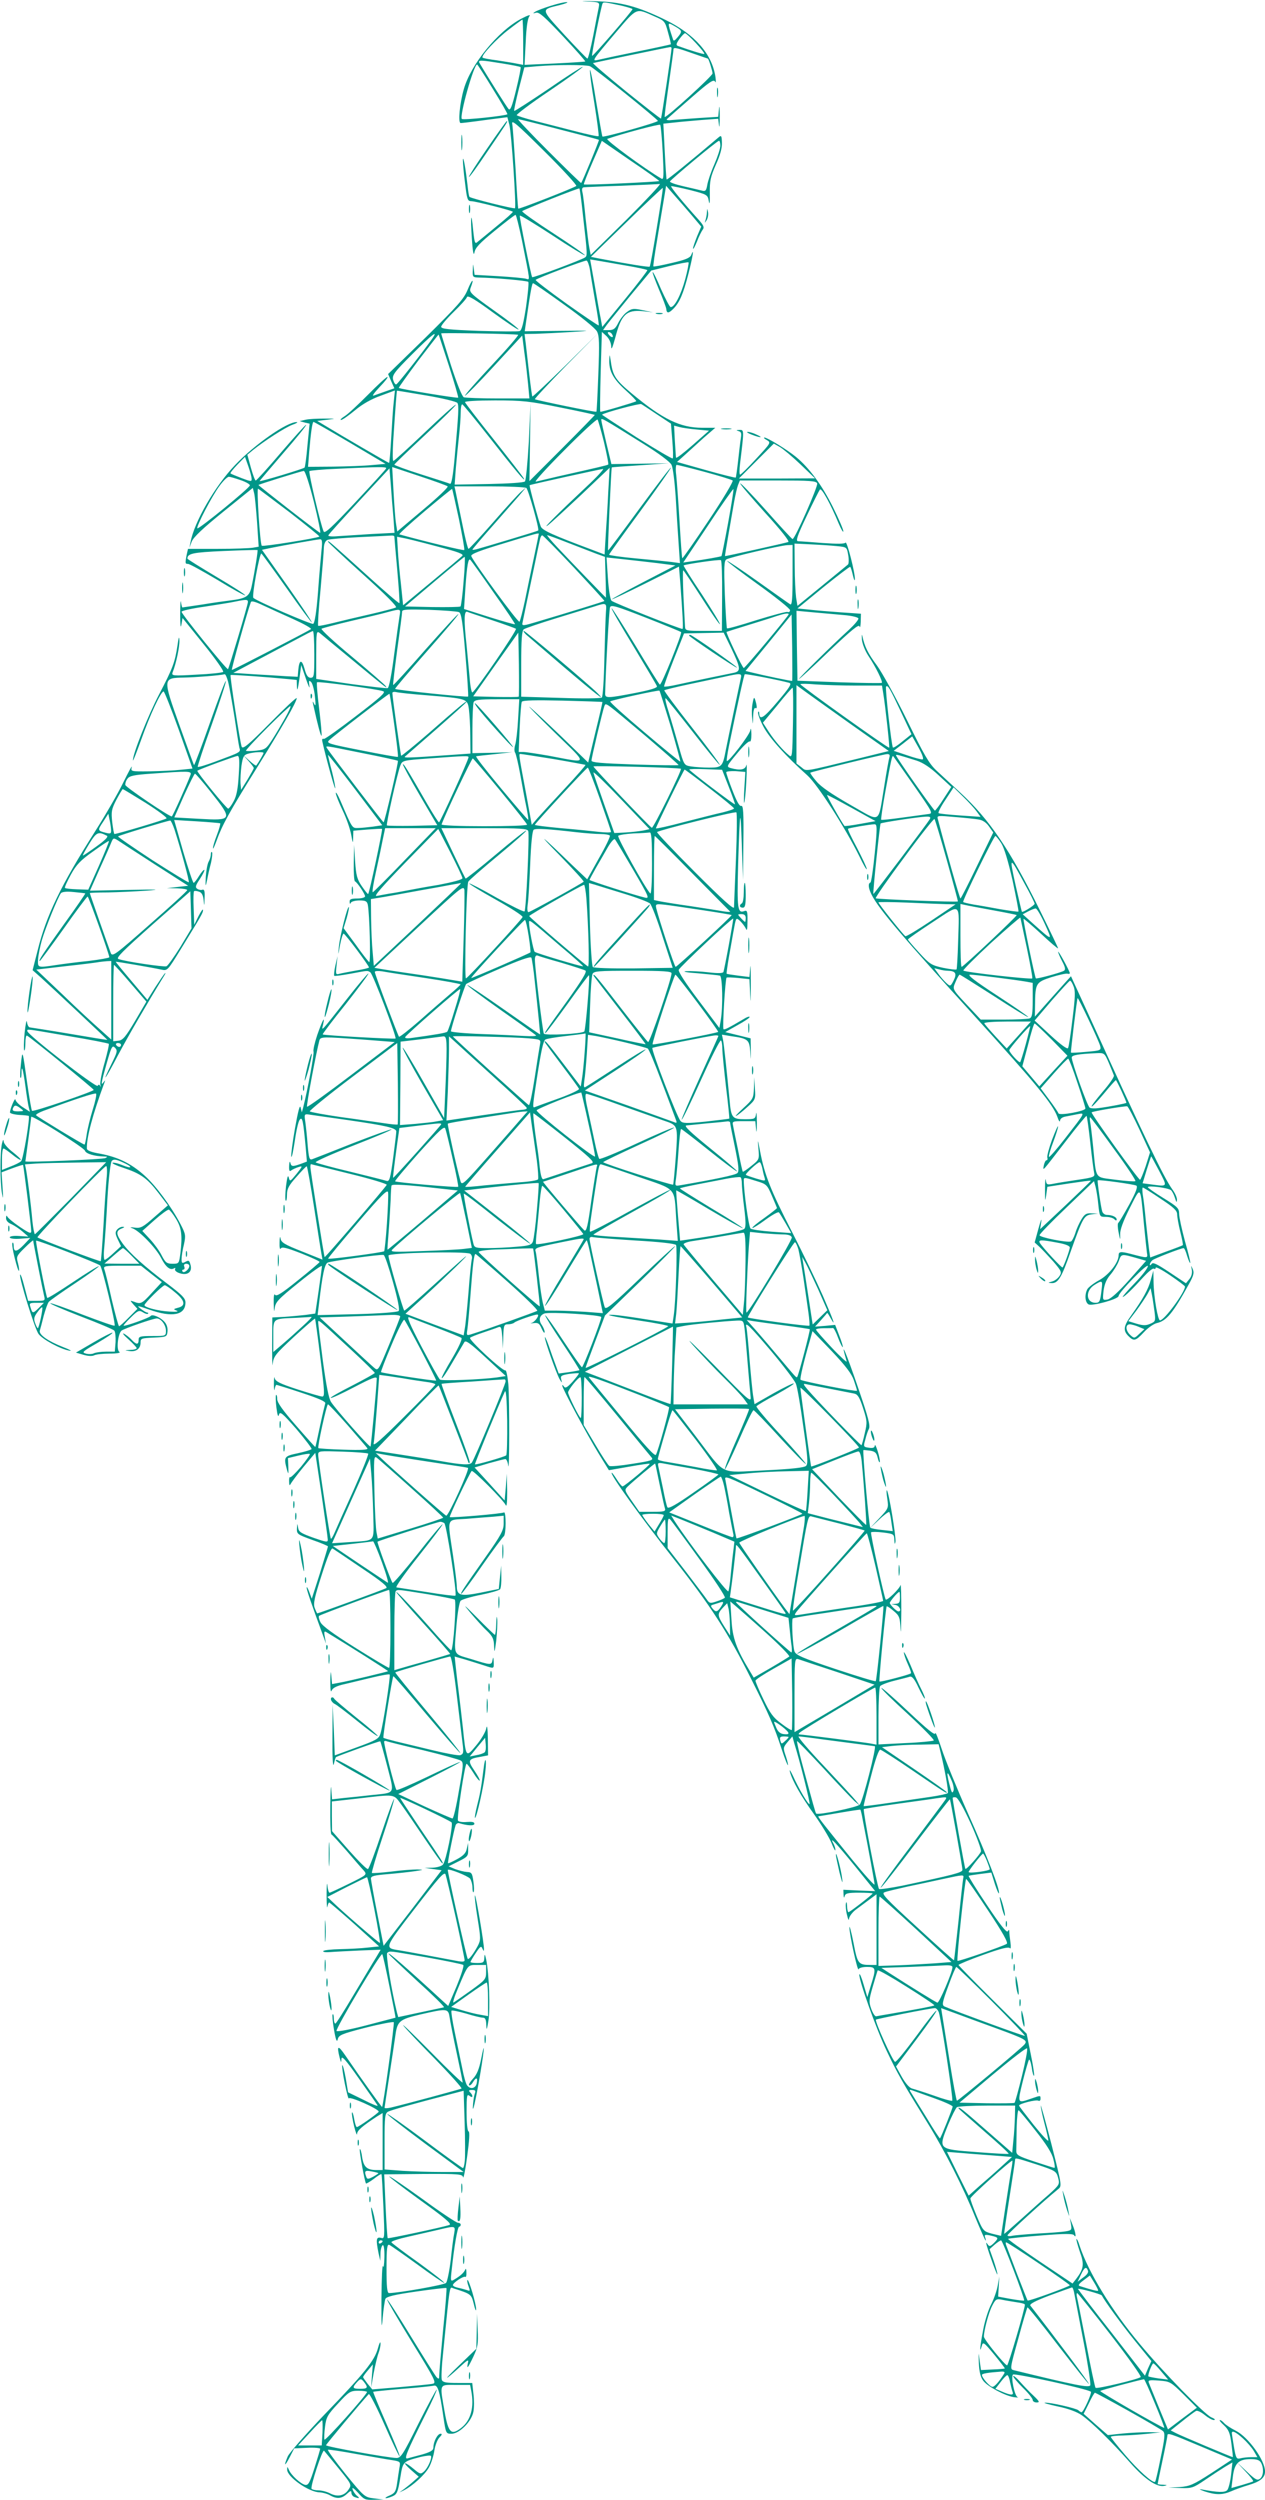 <?xml version="1.0" standalone="no"?>
<!DOCTYPE svg PUBLIC "-//W3C//DTD SVG 20010904//EN"
 "http://www.w3.org/TR/2001/REC-SVG-20010904/DTD/svg10.dtd">
<svg version="1.0" xmlns="http://www.w3.org/2000/svg"
 width="648pt" height="1280pt" viewBox="0 0 648 1280"
 preserveAspectRatio="xMidYMid meet">
<g transform="translate(0,1280) scale(0.1,-0.1)"
fill="#009688" stroke="none">
<path d="M3004 12793 c68 -4 68 -4 63 -31 -3 -15 -16 -80 -28 -144 -13 -65
-26 -118 -30 -118 -3 0 -56 55 -118 122 -123 135 -122 128 -24 152 32 8 48 15
35 15 -24 1 -136 -34 -162 -50 -12 -8 -10 -9 6 -4 16 4 43 -20 138 -121 65
-69 116 -127 114 -129 -2 -1 -72 -6 -157 -10 l-154 -7 6 117 c3 74 10 122 19
132 8 10 -8 5 -42 -13 -119 -63 -258 -233 -294 -360 -21 -73 -31 -174 -16
-174 6 0 41 4 78 9 37 5 88 12 114 15 l47 6 10 -38 c11 -41 36 -420 29 -428
-5 -5 -225 50 -233 58 -3 3 -7 29 -10 59 -9 80 -22 157 -24 131 0 -13 4 -66
11 -118 10 -85 13 -94 32 -94 22 0 206 -47 213 -54 2 -2 -33 -34 -79 -71 -46
-38 -91 -75 -100 -82 -15 -14 -17 -9 -24 56 -10 107 -15 79 -7 -40 4 -63 9
-92 13 -73 4 25 25 48 105 113 55 45 102 81 106 81 3 0 18 -60 33 -132 43
-217 42 -201 20 -195 -10 3 -74 9 -141 13 l-122 7 -4 31 c-4 29 -4 29 -5 -6
-2 -36 -1 -38 31 -39 79 -1 247 -16 253 -22 4 -3 -2 -60 -11 -126 -13 -84 -22
-122 -33 -126 -8 -3 -102 -2 -208 1 -156 6 -194 10 -194 21 0 8 29 42 64 76
35 34 66 68 68 76 3 11 42 -12 132 -78 70 -51 130 -91 132 -88 3 3 -53 46
-125 97 -122 87 -129 94 -120 117 20 52 7 45 -15 -9 -20 -49 -50 -82 -215
-245 l-193 -188 16 -37 16 -36 -43 -15 c-23 -8 -51 -18 -62 -22 -12 -5 1 13
30 44 27 28 45 51 39 51 -5 0 -50 -41 -99 -91 -50 -50 -103 -100 -120 -110
-16 -10 -25 -19 -18 -19 7 0 38 22 71 49 38 32 84 58 132 75 l73 27 -6 -58
c-4 -32 -9 -115 -13 -185 -4 -71 -9 -128 -11 -128 -4 0 -241 138 -333 194
l-35 21 50 6 c49 6 49 6 -15 6 -36 0 -78 -2 -95 -6 l-30 -7 25 -7 26 -6 -11
-110 c-5 -60 -12 -112 -15 -115 -7 -7 -230 -74 -230 -69 0 2 55 66 121 143 67
77 120 142 117 145 -2 2 -59 -61 -127 -140 -68 -80 -127 -145 -131 -145 -4 0
-15 30 -25 66 l-18 66 29 24 c57 46 164 115 201 129 21 7 31 14 23 14 -49 2
-216 -115 -316 -220 -103 -108 -208 -289 -228 -394 l-6 -30 12 32 c9 23 58 69
163 154 l150 121 7 -28 c4 -16 10 -84 15 -151 l8 -122 -29 -5 c-16 -3 -97 -6
-181 -6 l-152 0 -7 -31 c-8 -43 -8 -46 7 -46 8 0 75 -37 151 -82 75 -46 139
-81 142 -79 2 3 -63 45 -146 94 -82 49 -150 91 -150 94 0 26 26 32 186 39 93
4 171 6 173 5 3 -3 -13 -105 -30 -186 -11 -51 -27 -62 -109 -72 -25 -3 -90
-12 -144 -21 -55 -8 -100 -15 -102 -15 -1 0 -5 12 -7 28 -2 15 -4 -13 -4 -63
0 -53 2 -76 6 -54 l6 35 108 -134 c60 -74 105 -138 100 -142 -4 -4 -66 -11
-137 -14 -121 -7 -128 -6 -122 11 18 45 36 130 35 163 -1 26 -4 19 -10 -25
-13 -86 -24 -116 -94 -250 -56 -107 -136 -307 -134 -338 0 -7 19 42 43 108 44
124 100 245 114 245 4 0 39 -89 78 -197 l70 -198 -60 -6 c-34 -4 -105 -7 -159
-8 -97 -1 -98 -1 -92 22 3 12 -16 -23 -43 -78 -27 -56 -92 -168 -144 -250
-177 -279 -251 -432 -295 -610 l-26 -102 44 -39 c51 -46 339 -316 339 -318 0
-1 -87 13 -192 31 -106 18 -198 32 -205 33 -6 0 -13 12 -15 28 -2 15 -7 -11
-12 -56 -4 -46 -5 -86 -2 -90 3 -3 6 14 6 37 0 24 3 41 8 39 15 -6 342 -272
342 -278 0 -8 -310 -114 -316 -107 -3 2 -14 67 -25 143 -24 173 -24 173 -32
95 -4 -35 -5 -67 -2 -69 3 -3 5 7 5 23 0 49 8 23 20 -65 6 -47 14 -96 17 -108
l6 -24 -37 24 c-19 12 -36 30 -37 38 -1 15 -27 -45 -28 -65 -1 -5 20 -11 46
-13 26 -1 48 -4 50 -5 8 -8 -28 -222 -39 -232 -7 -7 -32 -19 -56 -28 l-42 -17
0 55 c0 30 3 55 8 55 4 0 24 -14 45 -31 21 -17 40 -29 43 -27 2 3 -16 20 -40
39 -25 19 -46 43 -47 54 -1 14 -4 11 -9 -10 -10 -41 -10 -200 0 -255 7 -35 7
-28 3 31 l-5 77 53 20 c30 11 55 19 57 18 3 -4 42 -315 42 -339 0 -15 -10 -11
-59 22 -33 22 -61 46 -64 53 -3 7 -6 4 -6 -7 -1 -13 9 -25 27 -32 15 -7 41
-24 57 -38 l30 -26 -47 3 c-28 2 -48 -1 -48 -7 0 -6 22 -9 52 -7 l53 4 -34
-36 c-36 -37 -51 -38 -51 -4 0 12 -3 19 -6 15 -4 -3 1 -38 11 -77 10 -39 19
-69 22 -66 2 2 0 20 -5 39 -9 33 -8 37 34 78 24 24 44 41 44 38 0 -8 49 -256
56 -284 6 -24 4 -25 -38 -25 l-44 0 -19 72 c-10 40 -20 68 -22 62 -6 -17 75
-276 94 -303 20 -28 110 -77 158 -86 17 -3 3 5 -31 18 -79 31 -126 64 -120 85
3 10 12 43 20 76 9 32 20 64 26 71 6 7 67 50 135 95 69 46 123 85 121 87 -2 3
-62 -34 -132 -81 -70 -47 -130 -84 -132 -81 -6 6 -61 289 -57 293 5 5 317
-116 328 -127 11 -11 81 -301 74 -308 -3 -3 -76 23 -163 56 -86 34 -161 60
-166 59 -6 -2 64 -32 154 -67 89 -34 168 -67 173 -73 6 -6 8 -33 7 -59 l-4
-49 -45 0 c-24 0 -52 -4 -61 -8 -9 -5 -28 -6 -42 -2 -23 6 -17 11 58 54 46 27
81 50 78 53 -2 2 -45 -19 -96 -49 l-91 -53 38 -11 c23 -7 45 -8 55 -3 9 5 45
9 80 9 40 0 58 4 49 9 -16 11 -7 94 12 109 16 11 161 62 180 62 22 0 47 -34
47 -63 0 -27 -1 -27 -70 -27 -63 0 -70 -2 -70 -20 0 -26 -12 -25 -36 1 -10 11
-28 25 -39 31 -11 5 -1 -8 23 -29 23 -21 42 -41 42 -45 0 -5 -15 -9 -32 -9
-32 -2 -32 -2 -5 -6 34 -5 57 12 57 43 0 22 4 23 68 26 65 3 67 4 70 31 2 18
-4 37 -15 49 -22 25 -64 42 -72 30 -6 -9 -132 -54 -138 -49 -1 2 15 21 37 42
36 36 43 38 61 27 12 -8 24 -11 27 -8 3 3 1 6 -4 6 -5 0 -20 9 -34 20 -22 17
-17 17 45 -5 119 -42 185 -28 185 37 0 21 -18 39 -92 95 -117 88 -194 157
-230 207 -34 47 -35 64 -6 76 16 6 18 9 7 9 -9 1 -22 -6 -29 -14 -11 -13 -10
-22 3 -50 l17 -35 -38 -35 c-20 -19 -41 -35 -46 -35 -4 0 -6 28 -2 63 3 34 11
145 16 247 7 116 16 189 23 197 9 9 22 8 56 -8 53 -23 50 -36 -3 -14 -21 9
-43 14 -49 12 -7 -2 18 -14 55 -26 88 -29 122 -53 180 -129 l48 -63 -68 -59
c-60 -53 -71 -59 -102 -55 -23 3 -27 2 -13 -3 35 -11 122 -101 148 -152 24
-47 47 -66 67 -53 6 3 8 1 5 -4 -4 -6 6 -16 22 -21 41 -14 67 5 57 42 -6 23
-9 25 -26 16 -17 -9 -20 -8 -20 14 0 13 5 47 12 74 10 47 9 54 -17 104 -47 90
-126 197 -184 249 -70 63 -137 95 -226 112 -49 8 -70 17 -70 27 -2 56 30 175
89 335 6 16 6 17 -3 5 -16 -23 -13 -4 16 98 24 84 28 92 42 78 14 -15 12 -22
-17 -81 -55 -112 -35 -86 31 40 52 98 149 265 235 405 9 14 12 21 7 17 -5 -4
-27 -37 -50 -72 l-40 -64 -82 97 c-45 53 -81 97 -80 98 2 2 187 -30 233 -40
32 -7 32 -6 101 106 106 173 113 184 113 199 0 8 -10 -6 -23 -31 l-22 -45 -3
84 c-2 46 -1 86 2 88 2 3 14 2 25 -2 14 -4 21 -17 24 -43 3 -34 4 -33 5 10 2
34 -1 46 -11 43 -6 -3 -18 -1 -26 4 -12 8 -10 17 13 51 15 23 25 44 23 46 -3
3 -15 -11 -27 -30 -12 -20 -25 -36 -28 -36 -4 0 -28 73 -54 161 l-46 161 116
-7 c65 -4 119 -9 120 -10 2 -2 -5 -29 -17 -60 -12 -31 -21 -61 -20 -68 0 -7 8
11 18 38 29 81 66 148 203 368 133 214 208 344 208 363 0 6 -62 -52 -137 -128
-112 -113 -139 -135 -145 -121 -9 23 -61 363 -57 367 4 3 197 -11 287 -20 l52
-5 1 -37 c1 -24 5 -10 12 38 l10 75 24 -70 c13 -38 21 -55 18 -37 -4 28 -3 31
9 20 7 -8 16 -41 19 -73 5 -43 4 -54 -3 -40 -9 18 -10 17 -5 -5 22 -100 38
-160 42 -157 2 3 -3 64 -12 137 -9 72 -14 134 -11 137 5 6 312 -35 339 -46 15
-5 -14 -31 -138 -126 -86 -66 -160 -119 -166 -118 -5 2 -9 0 -9 -5 0 -16 63
-252 67 -248 2 2 -5 40 -16 84 -12 44 -21 84 -21 87 0 4 62 -75 139 -176 l139
-184 -47 -7 c-25 -3 -59 -7 -76 -7 -32 -1 -29 -5 -91 139 -13 30 -24 48 -24
40 0 -9 16 -49 35 -89 20 -41 39 -97 44 -125 8 -45 9 -47 10 -15 l1 36 72 6
c40 3 74 5 75 3 4 -4 -65 -328 -71 -333 -2 -2 -16 16 -32 39 -25 36 -30 56
-35 128 l-5 85 -2 -92 c-1 -50 2 -93 6 -95 12 -5 52 -65 52 -77 0 -6 -18 -11
-40 -11 -32 0 -40 -4 -39 -17 0 -11 3 -13 6 -5 2 6 22 12 44 12 32 0 39 -4 43
-22 9 -46 16 -299 7 -294 -4 3 -36 43 -69 90 l-62 84 16 52 c8 29 13 54 11 56
-7 7 -45 -145 -51 -201 -5 -50 -4 -50 6 8 6 31 14 57 18 57 8 0 130 -164 130
-173 0 -3 -30 -10 -67 -16 -38 -7 -76 -14 -86 -17 -17 -5 -18 -1 -13 43 l5 48
-11 -48 c-6 -26 -8 -50 -6 -53 3 -2 40 3 84 11 92 17 85 17 101 7 13 -8 136
-332 129 -339 -4 -4 -368 16 -373 21 -2 2 51 72 118 155 66 84 119 155 116
157 -2 2 -51 -55 -108 -128 -141 -179 -132 -169 -124 -133 11 49 -3 23 -30
-54 -13 -39 -22 -78 -19 -85 4 -11 -30 -195 -53 -286 l-7 -25 -6 25 c-4 17
-13 -17 -29 -107 -13 -73 -21 -138 -19 -145 3 -7 10 29 18 80 7 51 18 100 25
109 14 18 18 -3 31 -143 l6 -71 -32 -12 c-43 -15 -48 -14 -53 7 -3 9 -5 2 -6
-17 -1 -25 2 -31 11 -23 7 5 24 13 37 17 22 7 22 5 -10 -35 -33 -40 -34 -41
-40 -18 -4 15 -8 1 -14 -45 -4 -37 -5 -71 -1 -74 3 -4 6 10 6 30 0 30 9 48 48
91 26 30 50 55 53 55 3 1 20 -95 38 -211 18 -117 35 -225 38 -240 l5 -27 -105
42 c-91 36 -107 46 -110 67 -2 14 -5 5 -5 -20 -1 -27 2 -40 6 -32 7 10 30 4
105 -25 53 -21 96 -41 94 -44 -1 -4 -51 -46 -111 -94 -83 -67 -110 -84 -117
-74 -5 9 -8 -9 -7 -46 1 -39 3 -47 5 -24 4 33 16 46 124 133 65 53 119 91 118
84 0 -7 -8 -65 -17 -128 l-17 -115 -50 -7 c-28 -3 -77 -8 -110 -10 l-60 -3 -1
-140 c0 -77 1 -121 3 -98 4 38 12 49 109 139 58 53 106 95 108 93 1 -2 14 -93
27 -201 22 -172 23 -198 10 -198 -8 0 -66 17 -128 37 -89 29 -113 41 -116 58
-2 11 -4 -2 -4 -30 0 -27 2 -40 4 -27 2 12 6 22 9 22 2 0 61 -18 130 -41 88
-29 124 -45 120 -54 -2 -7 -15 -60 -27 -117 -12 -56 -22 -104 -24 -106 -1 -1
-45 48 -98 109 -69 79 -97 118 -97 136 0 15 -3 24 -6 21 -3 -4 -2 -33 2 -65 5
-39 9 -51 13 -36 5 19 17 9 89 -73 45 -53 80 -99 78 -103 -3 -4 -34 -13 -70
-21 -71 -15 -74 -18 -56 -85 8 -26 8 -24 7 15 l-2 45 54 13 c29 7 55 11 58 8
3 -2 -18 -32 -45 -65 -28 -33 -53 -57 -56 -54 -3 4 -6 -7 -5 -23 0 -16 3 -22
6 -14 4 8 33 48 67 89 l61 73 32 -213 c17 -118 32 -222 32 -231 1 -15 -7 -14
-73 9 -64 23 -76 30 -79 52 -4 24 -4 24 -6 -4 -1 -29 2 -31 79 -59 44 -15 80
-31 80 -33 0 -3 -19 -65 -41 -137 l-42 -131 -13 35 c-7 19 -13 29 -13 22 -1
-10 20 -72 88 -257 l11 -30 -6 34 c-5 27 -3 32 8 25 117 -71 318 -198 316
-200 -4 -3 -203 -51 -250 -59 l-37 -7 -4 44 c-2 29 -4 20 -5 -27 0 -45 2 -63
7 -50 6 14 26 24 67 33 33 8 96 23 142 34 46 11 85 18 88 15 6 -5 -34 -262
-47 -302 -8 -27 -20 -34 -122 -71 l-112 -41 -5 131 -6 131 -1 -170 c-1 -101 2
-157 7 -137 4 18 9 34 11 36 11 7 224 84 227 81 2 -2 18 -59 36 -129 37 -145
44 -133 -79 -146 -44 -5 -108 -12 -142 -15 l-62 -7 -4 53 c-2 30 -4 -10 -5
-88 -1 -78 1 -143 6 -145 4 -1 38 -39 77 -83 38 -44 77 -90 88 -101 18 -22 18
-22 -75 -68 -51 -25 -96 -46 -100 -46 -4 0 -9 17 -11 38 -2 20 -4 -1 -4 -48 0
-47 2 -75 4 -62 2 12 7 22 9 22 3 0 62 -51 131 -112 l125 -113 -59 -6 c-32 -4
-95 -7 -140 -8 -45 -1 -84 -5 -87 -10 -3 -5 13 -7 37 -5 23 2 90 5 149 8 l108
4 -25 -42 c-14 -22 -64 -107 -113 -188 -48 -81 -90 -148 -94 -148 -5 0 -8 12
-8 27 0 14 -3 24 -6 20 -3 -3 0 -39 7 -79 9 -53 15 -66 19 -49 5 22 19 28 143
60 75 19 140 31 144 28 5 -6 -53 -427 -60 -434 -2 -1 -108 146 -189 265 -37
54 -44 50 -28 -13 7 -27 8 -27 9 -6 1 19 21 -3 89 -100 49 -69 92 -131 96
-138 4 -7 -28 6 -71 28 l-80 39 -12 72 c-7 39 -15 69 -18 67 -2 -3 3 -45 13
-93 10 -49 19 -83 21 -77 4 12 153 -54 153 -68 0 -6 -103 -79 -112 -79 -4 0
-10 19 -14 43 -4 23 -9 37 -11 31 -2 -5 3 -37 11 -70 8 -32 15 -50 15 -39 1
18 27 40 103 90 l28 17 0 -146 0 -146 -31 0 c-49 0 -66 15 -74 66 -3 25 -9 44
-12 41 -4 -5 25 -168 32 -176 2 -1 20 9 40 24 19 15 37 26 39 24 2 -2 6 -78
10 -168 7 -162 7 -164 -13 -158 -24 6 -26 -9 -12 -78 l9 -40 1 37 c0 20 6 40
11 43 6 4 10 -19 9 -62 -1 -39 -4 -58 -7 -45 -4 12 -7 -62 -8 -165 -1 -144 1
-168 6 -103 4 47 11 92 14 100 5 12 46 22 158 38 84 12 153 20 155 18 2 -2 -5
-97 -17 -212 -11 -115 -20 -220 -20 -234 0 -21 -2 -22 -14 -10 -7 8 -66 102
-131 208 -65 106 -119 191 -122 189 -2 -3 55 -100 126 -216 119 -193 128 -211
108 -215 -12 -3 -87 -10 -166 -17 l-144 -12 -24 29 c-12 16 -23 31 -23 34 0 3
11 19 25 35 l25 30 -5 -60 -4 -60 13 75 c8 41 19 88 25 103 6 16 11 38 10 50
0 12 -6 1 -13 -25 -17 -64 -71 -130 -275 -341 -95 -99 -179 -195 -187 -213
-22 -52 -16 -54 10 -4 l23 45 66 3 c37 2 67 -1 67 -5 0 -4 -13 -48 -29 -98
-24 -75 -31 -89 -47 -87 -23 4 -73 50 -84 77 -8 18 -9 18 -9 2 -2 -37 112
-117 167 -117 15 -1 38 -7 52 -15 35 -20 60 -18 87 7 18 17 23 18 23 6 0 -9 7
-19 16 -22 25 -9 29 -7 12 7 -8 6 -18 21 -22 32 -4 13 6 7 28 -17 30 -35 37
-38 82 -36 l49 1 -49 6 c-48 6 -50 7 -147 126 -53 66 -93 121 -89 123 5 2 71
-8 147 -22 76 -13 158 -28 181 -31 43 -7 44 -8 38 -39 -3 -17 -8 -53 -12 -80
-6 -41 -11 -50 -38 -62 -17 -7 -26 -13 -19 -14 7 0 23 5 36 11 20 9 26 23 37
91 14 87 12 85 103 109 26 6 50 9 54 6 8 -9 -15 -63 -36 -81 -16 -14 -20 -13
-52 14 -19 16 -38 29 -44 29 -5 1 8 -15 30 -34 l40 -35 -25 -22 c-14 -13 -37
-31 -50 -41 l-25 -18 25 12 c42 21 107 79 128 118 11 20 23 58 27 85 4 27 16
57 26 67 13 13 15 19 6 19 -16 0 -37 -41 -37 -70 0 -15 -13 -23 -57 -36 -32
-8 -66 -18 -75 -20 -21 -6 -5 32 92 226 34 67 59 124 57 126 -2 2 -44 -76 -93
-173 -80 -161 -91 -178 -114 -177 -45 1 -360 58 -360 65 0 5 179 219 219 262
4 4 41 -67 81 -158 40 -91 75 -163 77 -161 3 2 -28 77 -67 166 -39 89 -70 163
-68 165 1 1 68 8 148 15 80 6 153 14 162 16 20 6 30 -25 49 -158 13 -87 13
-88 42 -88 40 0 103 63 112 113 4 21 4 62 0 92 l-6 55 -75 0 c-59 0 -76 3 -81
16 -3 9 -1 67 6 130 38 379 32 345 55 338 90 -29 90 -29 103 -80 6 -27 12 -39
12 -28 1 26 -38 158 -45 151 -2 -2 0 -17 6 -32 9 -24 8 -26 -7 -20 -10 3 -30
9 -45 12 -16 3 -28 9 -28 14 0 12 56 49 64 42 3 -3 6 7 5 23 0 17 -3 23 -6 14
-7 -16 -26 -33 -57 -51 -18 -11 -19 -8 -12 52 13 123 30 219 38 219 4 0 8 5 8
10 0 6 -7 10 -14 10 -8 0 -90 54 -181 121 -92 66 -169 119 -171 116 -2 -2 70
-57 161 -123 124 -89 161 -120 147 -125 -30 -11 -313 -71 -316 -68 -2 2 -7 77
-11 166 l-7 161 200 2 c185 1 201 -1 204 -17 2 -10 12 38 21 107 11 81 14 126
7 128 -6 2 -10 44 -10 99 0 84 2 94 15 83 18 -15 20 1 3 18 -9 9 -7 12 10 12
18 0 20 -4 13 -22 -4 -13 -8 -43 -9 -68 0 -25 12 27 28 115 29 162 39 258 14
131 -10 -50 -22 -78 -41 -98 -14 -15 -24 -31 -20 -34 3 -3 12 3 19 15 17 28
26 26 20 -4 -5 -27 -32 -34 -49 -12 -6 6 -18 48 -26 92 -9 44 -26 126 -38 183
-12 57 -19 105 -16 108 3 3 36 -4 75 -15 38 -12 77 -21 86 -21 12 0 16 -10 17
-37 1 -31 3 -27 11 22 10 62 3 239 -11 310 -7 32 -9 34 -10 13 -1 -25 -5 -28
-36 -28 -19 0 -35 2 -35 5 0 3 12 24 27 46 23 35 28 38 34 23 6 -14 8 -15 8
-4 2 24 -42 281 -46 276 -3 -2 3 -54 13 -116 17 -106 17 -112 1 -143 -24 -44
-46 -71 -51 -66 -6 6 -106 453 -102 456 7 7 102 -31 114 -45 6 -9 12 -29 12
-46 0 -16 3 -27 6 -23 3 3 3 27 -1 54 -6 43 -9 48 -33 49 -15 1 -42 8 -61 15
l-33 14 50 25 c47 23 51 28 50 60 l0 35 -7 -30 c-4 -22 -18 -36 -49 -53 -24
-13 -45 -23 -47 -21 -3 4 30 171 39 195 3 7 11 12 18 10 42 -13 78 -15 78 -3
0 9 -12 11 -39 9 -21 -2 -42 1 -45 7 -7 11 35 291 44 291 3 0 18 -20 34 -45
15 -25 31 -44 33 -41 3 2 -10 26 -27 51 -36 53 -33 60 33 71 l37 7 -1 86 c-1
54 -4 74 -8 53 -3 -18 -26 -57 -51 -87 -54 -65 -53 -66 -69 90 -7 61 -16 142
-21 180 -5 39 -12 96 -15 127 l-6 57 53 -15 c29 -9 72 -22 96 -30 55 -18 52
-19 51 19 -1 23 -3 26 -6 9 -5 -28 -7 -28 -109 4 -96 29 -89 11 -75 182 5 56
14 108 20 116 6 7 53 21 104 31 50 10 95 23 99 29 4 6 7 36 6 66 l-1 55 -6
-60 -6 -60 -93 -19 c-102 -20 -122 -15 -122 33 0 14 -9 87 -20 161 -29 196
-35 177 68 184 48 4 111 9 140 11 l52 5 0 -40 c0 -34 -13 -59 -93 -172 -113
-160 -131 -188 -124 -188 3 0 52 65 107 145 56 80 106 147 111 150 5 4 9 33 9
66 0 33 -3 58 -8 56 -10 -7 -273 -29 -278 -24 -4 4 102 226 112 236 7 7 164
-151 174 -174 6 -13 8 13 8 70 l-2 90 -5 -69 -6 -68 -77 85 -77 84 74 22 c40
11 78 21 84 21 5 0 12 -15 14 -32 7 -56 7 334 1 415 -4 42 -11 74 -15 71 -12
-7 -191 158 -181 167 4 4 34 16 67 27 33 11 68 23 77 27 15 6 17 -2 21 -52 l3
-58 2 63 c2 58 4 62 25 62 13 0 27 4 32 9 10 9 102 41 117 41 15 0 -11 -38
-29 -43 -10 -2 -5 -3 10 -1 24 3 30 -1 42 -29 8 -17 14 -25 15 -17 0 9 -7 25
-15 37 -17 24 -12 48 13 58 26 10 292 -7 292 -18 0 -18 -92 -257 -99 -257 -3
0 -46 61 -95 135 -49 75 -91 133 -93 131 -3 -2 37 -66 87 -141 50 -75 90 -138
88 -140 -2 -1 -26 -6 -54 -10 l-52 -7 -16 44 c-9 24 -25 68 -35 98 -11 30 -20
50 -20 43 -1 -16 58 -182 75 -213 13 -22 14 -22 9 -3 -5 19 -1 22 40 29 25 3
48 5 50 3 2 -2 -13 -21 -32 -43 -27 -29 -37 -35 -44 -25 -5 8 -9 10 -9 5 0
-14 127 -251 186 -347 l53 -86 103 18 c56 10 104 17 106 15 4 -5 -130 -116
-139 -116 -4 0 -17 16 -29 35 -12 19 -24 35 -26 35 -16 0 152 -233 316 -440
189 -239 281 -381 400 -620 88 -175 116 -239 155 -358 15 -46 29 -81 31 -79 2
2 -3 23 -11 47 -14 41 -14 43 9 71 l25 29 9 -33 c30 -95 83 -309 79 -313 -6
-6 -56 79 -86 146 -12 25 -18 34 -15 20 12 -46 56 -124 125 -220 37 -52 77
-118 88 -145 11 -28 20 -44 20 -37 1 7 -4 23 -10 34 -22 40 10 7 112 -118
l102 -126 -82 3 -81 4 1 -25 c1 -17 3 -19 6 -7 4 14 16 17 74 17 38 0 69 -2
69 -4 0 -5 -117 -96 -124 -96 -3 0 -7 15 -7 33 -1 18 -3 24 -6 12 -2 -11 0
-38 6 -60 5 -22 9 -30 10 -19 1 12 16 33 36 48 19 14 51 38 70 52 l35 26 0
-181 0 -181 -27 0 c-67 0 -70 4 -91 113 -11 56 -21 92 -21 80 -1 -31 42 -230
47 -215 2 7 21 12 43 12 46 0 48 -6 20 -95 l-18 -60 -19 64 c-10 35 -20 59
-22 53 -6 -20 86 -280 141 -394 53 -112 81 -161 212 -373 84 -136 179 -323
240 -475 26 -63 50 -117 53 -120 3 -3 2 3 -1 13 -6 16 -3 18 26 12 43 -10 44
-12 19 -38 -20 -19 -24 -20 -33 -7 -8 12 -9 10 -4 -8 15 -52 54 -156 54 -146
1 6 -8 37 -19 70 l-21 59 26 23 c14 12 29 22 33 22 8 0 123 -302 118 -308 -2
-2 -33 2 -68 8 l-65 12 3 51 3 52 -8 -45 c-4 -25 -19 -68 -33 -96 -15 -28 -34
-88 -42 -133 -16 -84 -20 -127 -7 -82 6 23 10 21 64 -44 31 -38 56 -70 54 -71
-1 -1 -29 -4 -62 -5 l-60 -3 -7 50 c-6 46 -6 46 -4 -14 2 -43 8 -71 22 -90 22
-30 112 -78 159 -85 17 -2 25 -2 18 0 -16 6 -36 104 -24 116 8 8 385 -74 399
-88 6 -6 -38 -105 -48 -105 -3 0 -10 4 -16 10 -10 10 -144 41 -172 39 -9 -1
20 -9 65 -19 53 -11 98 -27 124 -45 51 -36 153 -135 248 -243 75 -85 136 -126
174 -119 18 3 17 5 -5 6 -16 0 -28 2 -28 4 0 2 11 56 25 121 14 65 25 122 25
127 0 15 13 11 174 -57 l157 -66 -105 -69 c-94 -61 -112 -68 -163 -72 l-58 -3
62 -2 c58 -2 66 1 125 41 35 24 81 54 102 67 l39 23 -7 -64 c-4 -35 -13 -70
-19 -77 -11 -14 -48 -13 -132 3 -16 3 -10 -1 15 -10 58 -19 92 -19 138 1 20 9
60 23 87 31 61 18 85 38 85 70 0 57 -85 175 -149 208 -26 13 -53 31 -60 39 -8
9 -17 16 -22 16 -5 0 4 -12 21 -27 24 -23 31 -39 38 -95 5 -38 8 -68 7 -68 -5
0 -269 111 -291 123 l-27 14 59 47 c32 26 65 50 71 53 7 3 27 -7 44 -21 17
-14 38 -26 47 -26 10 1 4 7 -13 14 -35 15 -248 233 -366 375 -145 173 -264
368 -309 504 -6 21 -14 36 -16 34 -2 -2 6 -31 17 -64 24 -65 21 -89 -19 -141
l-18 -23 -167 112 c-92 62 -165 114 -163 117 3 2 78 10 168 17 122 10 165 10
170 1 13 -19 8 16 -8 54 l-14 35 6 -32 c5 -30 3 -32 -28 -37 -18 -3 -82 -8
-143 -11 -60 -4 -120 -9 -132 -12 -13 -3 -23 -1 -22 3 0 7 184 175 259 236 20
16 20 17 -34 230 -30 117 -55 206 -55 198 0 -8 8 -49 19 -90 11 -41 20 -81 20
-89 0 -7 -34 29 -75 80 -41 52 -75 96 -75 99 0 10 89 32 99 25 6 -3 11 1 11 9
0 19 2 19 -50 1 -69 -24 -69 -25 -41 89 14 57 29 107 32 111 4 3 10 -15 14
-40 3 -26 9 -45 12 -42 2 3 -5 53 -17 110 l-21 105 -174 173 c-96 95 -175 176
-175 179 0 3 57 27 127 52 91 33 130 42 136 34 5 -6 6 7 3 29 -3 22 -6 47 -6
55 0 12 -2 12 -8 2 -6 -8 -40 35 -106 134 -54 80 -96 148 -94 150 2 2 29 6 60
10 l56 7 18 -58 c10 -31 20 -53 21 -48 6 18 -59 187 -160 412 -55 124 -115
271 -133 326 -18 55 -33 92 -33 81 -1 -13 -40 19 -136 109 -75 71 -138 126
-140 123 -3 -3 58 -63 135 -133 77 -71 137 -132 133 -136 -5 -3 -70 -10 -145
-13 l-138 -7 0 143 c0 79 4 148 8 155 4 6 36 19 72 28 36 9 72 18 81 21 11 3
24 -13 44 -56 16 -33 30 -58 32 -56 3 2 -6 24 -18 48 -12 23 -37 79 -55 123
-19 44 -34 73 -34 65 0 -8 9 -35 20 -59 11 -24 19 -46 16 -48 -7 -7 -157 -46
-161 -42 -4 5 32 379 37 385 2 2 19 -9 36 -24 29 -24 32 -33 35 -92 2 -36 3 5
4 90 0 85 -2 146 -4 135 -5 -19 -70 -82 -76 -74 -8 11 -80 340 -75 344 3 3 31
3 62 -1 54 -7 56 -8 57 -38 1 -22 3 -25 6 -9 4 22 -34 254 -44 263 -3 3 -2
-17 2 -43 7 -48 7 -49 -41 -100 l-49 -52 47 44 c26 25 50 42 53 40 3 -3 8 -26
11 -52 l7 -46 -54 6 c-30 3 -57 8 -61 12 -6 5 -41 392 -35 397 1 1 16 -1 34
-3 26 -4 33 -11 39 -37 4 -17 9 -26 11 -21 1 6 -3 30 -11 55 -8 25 -14 38 -15
29 -1 -11 -9 -14 -30 -11 -28 4 -29 5 -19 40 5 21 13 46 19 57 8 16 -4 60 -52
200 -66 194 -99 271 -62 145 3 -8 -32 23 -76 70 -44 47 -81 88 -81 93 0 4 18
7 40 7 22 0 43 0 47 1 4 0 16 -22 26 -50 11 -29 22 -50 24 -48 2 2 -6 29 -18
59 l-21 55 -51 -5 -52 -4 30 33 c17 19 31 35 32 37 1 2 8 -9 17 -25 31 -56 15
-11 -39 113 -31 70 -102 218 -159 329 -109 212 -139 289 -162 408 -13 68 -14
69 -9 16 5 -55 4 -56 -36 -88 -22 -18 -42 -31 -44 -30 -2 2 -13 51 -24 109
-12 58 -24 115 -26 128 -5 21 -2 22 54 22 l60 0 4 -42 c2 -24 4 -9 4 32 0 41
-2 63 -4 48 -4 -27 -7 -28 -58 -28 -65 0 -70 7 -78 100 -15 155 -28 277 -33
304 l-6 29 48 -8 c86 -12 92 -18 97 -77 4 -52 4 -52 3 7 l-1 59 -65 16 -65 16
62 35 c35 19 63 38 63 42 0 5 -15 0 -32 -11 -75 -44 -98 -56 -102 -51 -6 6 9
258 16 264 2 2 29 1 60 -2 l57 -6 4 -86 c1 -47 3 -23 3 54 0 77 -1 118 -3 91
l-4 -48 -57 7 c-31 4 -58 8 -60 10 -1 1 4 40 12 86 8 46 18 100 21 119 16 88
14 84 37 64 11 -11 24 -28 29 -39 5 -14 8 -2 8 39 1 49 -2 57 -15 52 -36 -14
-39 9 -33 238 9 289 12 308 19 96 l6 -175 2 192 c2 156 -1 191 -11 187 -9 -3
-23 22 -45 79 -18 46 -32 88 -32 93 0 5 22 7 49 6 l49 -4 -5 -81 c-3 -45 -3
-80 -1 -77 3 3 8 52 11 110 3 58 3 95 0 83 -5 -24 -31 -29 -81 -15 -22 7 -20
10 34 75 30 37 60 65 65 61 5 -3 8 14 8 38 -1 28 -3 34 -6 18 -5 -25 -112
-164 -120 -156 -2 2 3 37 11 77 50 243 77 363 81 367 3 4 182 -31 228 -44 14
-4 3 -22 -59 -95 -72 -85 -93 -99 -95 -61 0 10 -3 12 -6 5 -2 -7 10 -40 28
-74 31 -58 114 -150 225 -249 53 -48 195 -270 266 -414 21 -44 38 -73 38 -65
0 7 -23 56 -50 108 -28 52 -49 96 -46 98 4 4 114 23 136 23 13 0 14 -17 1
-147 -8 -82 -18 -149 -22 -151 -14 -5 -11 -30 7 -65 38 -74 157 -213 529 -622
315 -347 397 -447 421 -512 7 -21 13 -30 14 -21 0 10 11 19 30 22 17 3 44 9
61 12 38 7 40 11 -65 -124 -44 -57 -82 -100 -83 -95 -2 5 8 40 22 76 14 37 25
73 25 80 -1 6 -14 -24 -31 -68 -16 -44 -27 -85 -24 -92 2 -7 1 -13 -4 -13 -5
0 -11 -12 -14 -26 -5 -31 -14 -40 113 124 56 73 104 131 106 129 2 -2 11 -64
19 -138 8 -74 17 -143 20 -155 4 -19 -2 -22 -83 -34 -48 -7 -104 -16 -124 -20
-35 -7 -37 -6 -41 19 -2 14 -4 -8 -4 -49 0 -60 1 -66 6 -30 l6 44 110 17 c61
9 111 16 113 14 1 -1 -57 -57 -129 -125 l-131 -123 6 39 c3 21 -3 6 -14 -34
l-20 -73 24 -22 c13 -12 45 -46 71 -75 43 -50 45 -56 32 -75 -8 -12 -25 -25
-38 -28 -22 -6 -22 -7 -3 -8 34 -2 52 28 99 163 61 171 68 184 107 189 l33 4
-33 1 c-27 2 -36 -4 -52 -30 -11 -18 -26 -50 -32 -72 -7 -21 -17 -40 -22 -42
-20 -7 -161 21 -161 32 0 6 63 71 140 144 l139 133 8 -29 c4 -16 11 -57 14
-91 7 -63 7 -63 38 -63 18 0 37 -5 44 -12 8 -8 12 -8 12 -1 0 12 -23 23 -50
23 -10 0 -21 8 -24 18 -7 22 -26 155 -23 159 5 5 186 -20 198 -27 8 -6 -2 -33
-36 -96 -27 -49 -52 -91 -56 -94 -5 -3 -4 -26 1 -50 8 -41 9 -42 8 -10 -1 24
15 67 49 135 59 115 53 122 73 -85 6 -63 13 -127 15 -143 5 -30 7 -30 -85 -6
-50 13 -60 11 -60 -8 0 -37 -49 -99 -99 -127 -28 -15 -55 -36 -61 -46 -15 -28
-12 -68 6 -78 19 -10 154 27 154 43 1 19 149 171 150 153 0 -10 -30 -49 -68
-88 -37 -38 -64 -70 -61 -70 9 0 52 42 107 103 24 26 47 45 52 42 6 -4 10 -1
10 5 0 6 34 -12 75 -40 41 -28 75 -53 75 -57 0 -29 -106 -173 -128 -173 -11 0
-32 120 -33 197 l-1 58 -13 -47 c-13 -49 -40 -98 -100 -182 -40 -55 -43 -78
-15 -106 28 -28 37 -26 79 19 20 22 50 43 66 47 50 11 83 51 163 196 26 46 30
61 22 80 -10 22 -10 22 -5 -3 3 -17 -2 -35 -13 -48 l-17 -21 -84 56 c-65 43
-85 53 -92 43 -5 -8 -9 -9 -9 -3 0 6 6 16 13 22 12 10 147 62 160 62 4 0 12
-18 18 -40 7 -22 14 -38 16 -36 2 2 -10 52 -27 111 -16 60 -30 123 -30 140 0
29 -7 36 -80 81 -44 27 -80 52 -80 56 0 10 102 -3 118 -15 6 -5 16 -24 21 -41
7 -22 9 -25 10 -10 1 12 -10 36 -24 55 -45 63 -144 269 -435 908 l-84 183 -31
-34 c-16 -18 -58 -65 -92 -103 l-62 -70 1 60 c1 111 4 116 83 142 39 12 76 20
83 18 6 -2 12 -1 12 3 -1 11 -59 118 -60 109 0 -4 9 -26 21 -49 16 -30 18 -43
9 -48 -17 -10 -140 -43 -144 -39 -5 6 -67 302 -63 305 1 2 42 -33 90 -77 48
-45 87 -78 87 -74 0 3 -43 93 -95 198 -151 306 -256 461 -407 600 -40 37 -94
87 -120 111 -39 36 -64 80 -151 257 -58 118 -128 245 -155 282 -46 62 -63 96
-75 152 -3 11 -3 3 -2 -19 2 -22 16 -58 34 -85 37 -55 74 -131 68 -137 -2 -2
-100 -1 -218 3 l-214 8 -3 179 -2 179 87 -8 c49 -4 119 -11 157 -14 38 -3 71
-11 73 -17 2 -6 -20 -32 -49 -59 -91 -83 -258 -248 -255 -251 1 -2 71 62 154
142 116 110 153 140 156 127 3 -10 5 1 6 24 l1 41 -102 7 c-57 4 -130 10 -163
14 l-60 6 133 109 c73 59 135 106 137 104 3 -2 9 -22 14 -44 5 -21 9 -31 10
-20 2 31 -41 199 -48 188 -4 -7 -43 -7 -116 -2 -60 5 -118 9 -127 9 -13 1 -5
26 44 129 33 70 64 131 68 136 9 9 55 -75 96 -174 13 -30 23 -48 24 -40 0 9
-24 65 -54 125 -56 112 -121 200 -189 256 -45 37 -147 99 -161 99 -6 -1 -1 -6
12 -13 22 -13 21 -14 -54 -95 -41 -45 -79 -82 -83 -82 -4 0 -4 26 0 58 21 171
21 172 -3 171 -18 -1 -19 -2 -5 -6 14 -4 16 -11 12 -36 -3 -18 -9 -69 -14
-115 -5 -46 -11 -85 -12 -87 -2 -2 -71 15 -152 38 l-149 42 39 35 c21 19 65
59 97 88 l60 52 -67 0 c-112 0 -201 43 -359 174 -83 69 -98 91 -108 158 -7 47
-8 49 -9 15 -2 -57 20 -97 84 -155 32 -29 56 -54 54 -56 -8 -6 -181 -57 -184
-54 -2 2 -1 94 2 206 l6 203 24 -22 c14 -14 23 -34 24 -53 0 -21 6 -7 20 43
31 121 57 146 142 138 l52 -6 -53 11 c-47 10 -56 9 -80 -9 -15 -10 -35 -36
-45 -56 -15 -30 -24 -37 -49 -37 l-29 0 20 28 c11 15 67 83 123 152 l104 125
93 23 c51 13 95 21 98 19 2 -3 -5 -42 -17 -86 -22 -82 -56 -146 -75 -143 -5 1
-27 43 -49 92 -21 50 -40 89 -43 87 -2 -2 13 -42 32 -88 20 -46 37 -92 38
-101 2 -23 12 -23 36 1 32 32 51 77 77 178 24 94 30 138 15 98 -6 -15 -29 -25
-99 -41 -50 -12 -93 -20 -95 -18 -2 2 7 65 20 141 12 76 28 168 34 205 l11 67
41 -47 c23 -26 64 -73 91 -105 l48 -57 -21 -49 c-11 -28 -21 -56 -21 -63 1 -7
9 9 20 35 10 27 24 54 30 62 9 11 4 22 -23 52 -76 84 -145 168 -139 170 4 1
48 -8 97 -20 89 -23 90 -24 96 -58 4 -21 6 -5 5 41 -1 65 4 85 31 147 22 48
32 85 31 112 -1 36 -3 40 -17 28 -157 -133 -263 -218 -266 -216 -2 2 -6 67
-10 145 l-7 141 58 6 c33 4 96 9 141 13 l82 6 4 -33 c2 -19 4 2 4 46 0 44 -2
61 -4 38 l-4 -41 -97 -6 c-53 -4 -114 -8 -136 -10 -21 -3 -35 -1 -30 4 5 5 61
54 124 109 95 83 116 97 123 83 4 -9 5 1 2 23 -17 118 -105 219 -258 294 -142
69 -228 92 -362 95 -60 2 -79 1 -41 -1z m184 -23 c28 -7 52 -14 52 -17 0 -8
-203 -243 -207 -239 -4 4 47 257 54 269 4 7 10 7 101 -13z m165 -54 c51 -22
54 -25 69 -82 9 -32 16 -60 14 -61 -1 -1 -78 -18 -172 -37 -93 -19 -182 -38
-198 -42 -37 -9 -35 -6 89 140 111 130 101 125 198 82z m-673 -132 l0 -116
-32 6 c-18 4 -64 11 -102 17 -39 5 -72 11 -74 14 -10 9 73 98 136 145 36 28
67 50 68 50 2 0 4 -52 4 -116z m781 79 c34 -20 35 -24 10 -54 -16 -19 -21 -21
-24 -9 -30 92 -31 89 14 63z m104 -84 c26 -28 45 -52 43 -55 -4 -3 -67 16
-136 41 -10 4 -8 12 8 35 12 16 25 30 29 30 5 0 30 -23 56 -51z m-125 -26 c0
-18 -51 -357 -54 -360 -2 -2 -82 61 -179 139 -97 79 -173 144 -169 145 8 3
384 81 395 82 4 1 7 -2 7 -6z m125 -32 c32 -11 60 -21 61 -21 4 0 24 -64 24
-76 0 -13 -238 -229 -245 -223 -2 2 8 78 21 169 13 91 24 170 24 177 0 13 16
9 115 -26z m-991 -46 c49 -8 91 -16 93 -19 2 -2 -8 -54 -23 -115 -21 -87 -30
-109 -39 -99 -9 10 -108 166 -149 236 -9 16 7 15 118 -3z m-49 -131 c43 -69
76 -127 74 -129 -9 -8 -225 -31 -233 -24 -14 12 61 279 78 279 2 0 39 -57 81
-126z m497 117 c19 -7 348 -272 348 -280 0 -8 -278 -86 -284 -80 -2 2 -16 82
-32 178 -15 96 -30 169 -32 163 -2 -7 8 -85 23 -173 14 -89 24 -164 21 -166
-2 -3 -58 9 -123 26 -65 17 -156 40 -203 52 -47 12 -88 25 -93 29 -4 3 71 60
168 125 96 65 173 121 170 123 -2 2 -81 -48 -175 -113 -95 -64 -174 -115 -176
-113 -2 3 9 54 24 114 l28 109 69 6 c92 8 246 8 267 0z m-70 -613 c-9 -9 -293
-120 -297 -116 -2 2 -8 93 -14 203 -7 110 -14 214 -17 230 -5 25 20 4 165
-140 94 -93 167 -173 163 -177z m-88 290 c110 -28 202 -52 204 -54 3 -2 -85
-215 -91 -221 -2 -1 -77 72 -167 162 -91 91 -161 165 -156 165 5 0 99 -23 210
-52z m531 -122 c6 -117 5 -137 -6 -131 -83 48 -290 200 -278 204 78 27 265 77
271 72 3 -3 9 -68 13 -145z m-18 -143 c-5 -4 -382 -22 -386 -17 -2 2 18 53 44
113 l48 110 148 -102 c82 -55 147 -102 146 -104z m313 181 c0 -14 -14 -57 -31
-96 -17 -38 -33 -86 -36 -105 -5 -29 -9 -34 -27 -29 -12 3 -54 13 -94 22 -40
9 -72 20 -70 25 4 10 241 208 251 208 4 1 7 -11 7 -25z m-479 -377 l-185 -182
-7 35 c-4 19 -12 87 -19 150 -6 63 -13 125 -17 138 -3 14 -1 22 8 23 8 1 95 5
194 8 99 4 187 8 195 9 8 1 -68 -80 -169 -181z m-226 31 c25 -217 24 -216 12
-226 -16 -12 -267 -106 -271 -101 -6 8 -67 311 -63 315 3 3 78 -43 167 -101
89 -59 164 -104 166 -102 3 2 -70 53 -161 112 -91 59 -163 110 -160 114 9 8
289 120 293 116 2 -2 10 -59 17 -127z m380 -71 c-18 -109 -34 -200 -37 -202
-4 -4 -110 13 -262 42 l-39 8 183 178 c100 98 184 176 185 175 2 -2 -12 -92
-30 -201z m-343 -218 c3 -24 16 -98 27 -163 12 -66 20 -121 18 -122 -2 -2 -76
48 -166 112 -89 64 -160 118 -157 121 9 10 251 101 261 99 5 -2 13 -23 17 -47z
m181 22 c60 -10 110 -21 113 -24 2 -2 -49 -69 -113 -147 l-118 -144 -8 44 c-5
23 -19 101 -31 173 l-23 129 36 -6 c20 -3 85 -15 144 -25z m-313 -201 c86 -61
160 -121 168 -137 12 -22 13 -61 7 -217 -4 -105 -8 -192 -10 -194 -4 -4 -308
59 -315 64 -2 3 70 80 160 172 l165 167 -167 -165 c-92 -90 -169 -162 -171
-160 -2 3 -9 55 -16 115 -7 61 -15 131 -18 158 l-6 47 59 1 c33 1 113 5 179 9
114 7 111 8 -58 6 l-179 -2 5 35 c25 173 32 211 38 211 3 0 75 -49 159 -110z
m-236 -154 c5 -1 -55 -71 -134 -155 -78 -83 -140 -154 -138 -157 3 -2 70 66
149 152 l144 156 11 -86 c7 -48 15 -120 19 -161 l7 -75 -160 0 c-88 0 -167 3
-176 6 -9 4 -34 66 -66 164 -27 87 -50 160 -50 163 0 4 374 -2 394 -7z m481 3
c11 -17 -1 -21 -15 -4 -8 9 -8 15 -2 15 6 0 14 -5 17 -11z m-923 -26 c-54 -76
-174 -228 -182 -231 -5 -2 -12 9 -16 23 -6 24 4 38 97 131 102 102 139 131
101 77z m88 -137 c28 -87 49 -160 47 -162 -4 -4 -298 44 -304 50 -2 1 43 64
99 139 57 74 104 135 105 134 1 -1 24 -73 53 -161z m-115 -151 c82 -14 153
-31 158 -38 8 -12 7 -46 -14 -280 -8 -89 -16 -136 -23 -134 -6 3 -73 24 -148
48 -76 24 -138 47 -138 50 0 3 72 72 160 154 88 82 158 151 155 153 -2 3 -74
-61 -159 -142 -84 -80 -157 -146 -161 -146 -4 0 -4 44 -1 98 12 183 18 262 20
262 1 0 69 -11 151 -25z m684 -61 c97 -19 177 -37 178 -38 1 -1 -74 -78 -166
-170 l-169 -169 3 199 3 199 -9 -195 c-6 -107 -15 -199 -20 -205 -6 -6 -86
-11 -185 -13 l-175 -3 6 83 c4 46 11 119 16 163 5 44 9 99 9 122 0 24 3 43 8
43 4 -1 64 -74 134 -163 131 -167 195 -244 181 -216 -4 8 -73 97 -153 198 -80
100 -146 186 -148 192 -2 5 60 9 154 9 142 0 176 -4 333 -36z m497 -36 l71
-47 7 -87 c4 -47 5 -88 2 -91 -3 -3 -86 46 -185 108 -98 63 -178 115 -177 116
10 10 193 59 201 54 6 -3 42 -27 81 -53z m-272 -142 c14 -60 24 -111 22 -114
-4 -4 -52 -15 -261 -62 -49 -12 -99 -23 -110 -26 -11 -3 54 69 145 160 90 91
167 162 171 158 3 -4 18 -56 33 -116z m198 -6 c84 -52 141 -95 148 -110 7 -14
16 -86 21 -160 4 -74 11 -182 15 -239 l7 -104 -44 6 c-24 3 -106 11 -181 18
-76 7 -138 16 -138 19 0 3 72 103 161 224 88 120 158 220 156 222 -2 3 -75
-93 -162 -211 -87 -119 -159 -215 -160 -213 -3 3 16 421 19 425 0 1 66 6 146
11 l145 10 -147 -2 -146 -2 -26 108 c-14 60 -26 113 -26 119 0 11 12 4 212
-121z m-1499 3 l182 -108 -70 -6 c-38 -4 -128 -7 -199 -8 l-128 -1 6 78 c8 96
16 152 22 152 3 0 87 -48 187 -107z m1776 68 l63 -6 -83 -73 c-46 -40 -84 -70
-86 -65 -1 4 -3 43 -6 86 l-4 78 26 -7 c14 -4 55 -10 90 -13z m531 -178 l75
-72 -195 -1 -195 0 90 90 89 89 30 -17 c16 -9 64 -49 106 -89z m-2811 -75 c1
-14 -4 -14 -51 4 -29 11 -55 22 -57 24 -3 2 13 22 35 45 l39 40 17 -48 c9 -26
17 -55 17 -65z m2321 36 c74 -20 139 -40 143 -44 5 -4 -50 -96 -123 -205 -72
-108 -133 -195 -135 -193 -2 2 -8 86 -14 188 -6 102 -14 209 -17 238 -4 28 -2
52 2 52 5 0 70 -16 144 -36z m-1632 18 c-1 -5 -73 -83 -158 -174 -120 -128
-157 -162 -162 -149 -15 32 -79 304 -73 309 3 3 67 9 143 12 217 10 254 11
250 2z m315 -92 c5 -4 -52 -58 -125 -119 l-133 -112 -6 38 c-4 21 -9 95 -13
165 l-7 127 138 -46 c76 -25 142 -49 146 -53z m-278 -156 l6 -82 -118 -6 c-65
-4 -142 -9 -171 -11 -31 -3 -52 -1 -50 4 1 5 73 84 158 176 l155 167 7 -84 c3
-46 9 -120 13 -164z m989 154 c-146 -137 -233 -224 -197 -197 17 13 95 85 174
159 l142 135 -7 -120 c-3 -66 -9 -166 -13 -222 l-6 -102 -66 25 c-198 74 -254
99 -261 119 -11 28 -60 208 -57 211 4 3 361 82 376 83 7 1 -31 -41 -85 -91z
m-1396 -78 c22 -89 36 -160 32 -158 -12 4 -318 243 -316 245 4 4 220 71 232
72 7 1 29 -68 52 -159z m-376 112 c27 -9 48 -21 48 -27 1 -12 -262 -226 -269
-220 -7 8 75 166 114 218 19 26 41 47 48 46 6 0 33 -8 59 -17z m2954 -17 c6
-13 -114 -285 -126 -285 -3 0 -63 65 -134 145 -71 80 -132 143 -134 140 -3 -2
55 -70 127 -150 83 -91 127 -147 119 -150 -18 -6 -323 -74 -324 -72 -1 1 7 49
17 107 10 58 23 133 29 167 6 34 15 74 20 88 l10 25 195 0 c162 0 197 -2 201
-15z m-1490 -23 c10 -7 68 -212 61 -218 -2 -2 -66 -22 -143 -45 -76 -23 -151
-45 -166 -49 -16 -5 -28 -6 -28 -4 0 3 53 65 117 137 64 73 126 143 137 157
l21 25 -23 -20 c-13 -10 -78 -81 -144 -157 -67 -76 -124 -138 -128 -138 -4 0
-19 62 -34 138 -16 75 -30 147 -33 160 l-5 22 178 0 c99 0 184 -4 190 -8z
m-1211 -126 c85 -66 153 -121 151 -123 -7 -8 -290 -53 -295 -47 -9 8 -27 294
-19 292 4 -2 77 -57 163 -122z m866 -34 c17 -84 30 -155 27 -158 -4 -4 -194
42 -332 80 -5 1 53 54 130 119 76 64 139 115 140 114 1 -1 17 -71 35 -155z
m1379 -18 c-17 -93 -33 -170 -34 -171 -3 -3 -86 -18 -154 -27 l-42 -6 127 190
c69 105 128 188 130 186 2 -2 -10 -79 -27 -172z m-970 -57 c0 -2 -11 -57 -25
-122 -14 -66 -35 -165 -46 -220 -12 -55 -24 -103 -28 -108 -7 -7 -234 303
-247 336 -3 10 43 28 163 64 169 52 183 55 183 50z m-740 -14 c0 -5 7 -82 15
-172 8 -91 13 -166 11 -169 -3 -2 -76 61 -163 140 -194 175 -203 183 -203 175
0 -3 81 -79 180 -168 119 -107 176 -165 168 -169 -7 -4 -67 -20 -133 -35 -66
-15 -151 -35 -190 -45 -38 -9 -72 -16 -75 -14 -3 1 2 85 12 186 9 100 17 197
17 214 1 20 7 35 19 40 9 4 82 10 162 14 80 4 153 7 163 8 9 1 17 -1 17 -5z
m922 -161 c86 -92 156 -168 154 -169 -3 -3 -185 -59 -347 -107 -66 -20 -76
-21 -73 -7 4 20 36 175 64 306 11 55 23 110 26 123 2 12 8 22 12 21 4 0 78
-76 164 -167z m-35 130 c54 -21 119 -46 145 -56 l47 -17 3 -105 c2 -57 2 -104
2 -104 -2 0 -189 194 -249 258 -32 34 -55 62 -52 62 4 0 51 -17 104 -38z
m-674 -18 c116 -30 144 -41 135 -50 -7 -7 -78 -67 -158 -133 l-145 -120 -11
107 c-7 59 -14 138 -16 175 l-4 69 25 -5 c15 -2 92 -21 174 -43z m-586 -21
c-3 -32 -12 -129 -18 -215 -8 -102 -17 -159 -25 -162 -10 -4 -289 116 -306
133 -9 8 32 232 41 227 4 -3 63 -84 131 -180 68 -97 125 -174 127 -172 2 2
-54 86 -125 187 l-130 184 42 9 c62 13 239 44 255 45 11 1 13 -11 8 -56z
m2640 21 c51 -5 51 -5 58 -46 4 -22 3 -44 -1 -48 -5 -4 -65 -54 -134 -110
l-125 -102 -7 43 c-3 24 -7 96 -7 160 l-1 116 83 -4 c45 -2 105 -6 134 -9z
m-227 -150 c0 -121 -3 -154 -12 -148 -7 4 -82 57 -166 117 -84 60 -155 107
-157 105 -2 -2 69 -56 159 -121 89 -64 163 -123 163 -131 0 -8 -6 -12 -13 -9
-7 2 -78 -17 -159 -42 -81 -26 -149 -45 -151 -42 -2 2 -7 80 -11 174 -5 140
-4 172 8 179 18 11 274 71 312 73 l27 1 0 -156z m-1685 -28 c-5 -69 -13 -127
-16 -131 -4 -3 -69 -4 -145 -3 l-139 3 150 127 c83 70 152 127 155 127 3 1 1
-55 -5 -123z m992 91 l93 -12 -164 -85 c-90 -47 -163 -86 -161 -88 1 -2 79 35
173 82 l170 85 6 -72 c13 -175 17 -247 12 -247 -15 0 -353 134 -363 144 -7 6
-15 56 -19 117 l-7 105 84 -9 c46 -5 126 -14 176 -20z m-838 -151 c62 -87 111
-160 109 -162 -2 -2 -62 15 -132 37 l-129 41 7 107 c8 117 15 157 26 144 4 -4
58 -79 119 -167z m1170 -17 l-1 -179 -94 0 c-90 0 -94 1 -95 23 -1 12 -4 82
-8 155 -3 72 -4 132 -1 132 3 -1 45 -64 94 -140 49 -77 91 -138 94 -136 2 3
-39 71 -92 152 -54 80 -96 148 -94 149 6 6 183 32 191 27 4 -2 7 -84 6 -183z
m-2429 -31 c0 -15 -97 -338 -102 -344 -6 -5 -238 282 -238 294 0 5 53 17 118
26 64 10 135 21 157 26 58 12 65 11 65 -2z m233 -88 c53 -24 94 -47 90 -51
-10 -8 -398 -209 -405 -209 -5 0 79 299 97 347 3 8 22 3 62 -16 32 -15 102
-47 156 -71z m1601 38 c-2 -24 -5 -130 -8 -237 -2 -106 -8 -197 -13 -202 -5
-5 -100 -6 -211 -2 l-202 6 0 167 c0 122 3 170 13 178 6 5 82 31 167 57 85 26
173 53 195 60 61 20 63 19 59 -27z m385 -104 c7 -6 -101 -274 -109 -269 -4 2
-60 92 -125 200 -65 107 -120 193 -122 191 -3 -2 48 -90 112 -195 63 -105 118
-197 120 -204 4 -8 -30 -19 -112 -35 -141 -27 -153 -27 -153 -4 2 110 20 431
25 443 5 14 32 6 183 -53 97 -38 179 -72 181 -74z m-1442 84 c-3 -18 -16 -108
-28 -200 -12 -95 -26 -169 -33 -171 -6 -2 -91 8 -188 21 l-178 26 0 124 c0
117 1 124 18 111 9 -8 82 -68 162 -134 174 -144 186 -153 177 -139 -4 7 -81
74 -172 150 -91 75 -162 141 -158 145 5 3 71 21 148 39 77 18 163 38 190 46
69 18 68 18 62 -18z m304 18 c12 -5 19 -48 33 -217 10 -116 16 -213 14 -215
-5 -5 -368 33 -374 39 -2 2 71 88 162 191 91 103 164 189 162 192 -3 2 -78
-80 -168 -181 -89 -102 -164 -184 -166 -182 -2 1 8 83 21 182 14 99 25 186 25
194 0 11 26 12 138 9 75 -3 144 -8 153 -12z m169 -41 c63 -21 118 -41 123 -44
7 -7 -203 -314 -223 -326 -4 -3 -11 30 -14 72 -4 43 -11 119 -16 170 -14 127
-13 176 3 171 6 -3 64 -22 127 -43z m1520 30 c0 -8 -223 -275 -230 -275 -7 0
-93 182 -88 185 2 1 50 16 108 34 58 18 123 38 145 46 43 14 65 18 65 10z m18
-341 c-3 -2 -147 28 -211 44 l-28 7 118 144 118 145 3 -169 c1 -92 1 -169 0
-171z m-2448 136 c0 -111 -1 -120 -19 -120 -13 0 -22 12 -31 46 -14 50 -27 48
-32 -6 l-3 -35 -60 3 c-33 2 -107 7 -165 10 l-105 7 130 69 c72 38 162 86 200
106 39 21 73 39 78 39 4 1 7 -53 7 -119z m1047 -217 c-3 -2 -56 -2 -119 -1
l-114 3 115 163 116 163 3 -162 c1 -89 1 -164 -1 -166z m1088 250 c50 -105 52
-120 12 -128 -35 -7 -186 -38 -287 -60 -35 -8 -66 -12 -68 -10 -2 2 20 64 49
138 l53 134 102 2 101 2 38 -78z m-2576 -175 c6 -24 20 -104 32 -178 11 -74
22 -145 25 -157 7 -25 12 -22 -125 -73 -46 -17 -85 -29 -88 -26 -2 2 30 100
72 217 41 117 74 217 72 222 -2 6 -38 -90 -81 -212 -43 -122 -80 -220 -82
-218 -2 2 -35 93 -74 202 -87 244 -87 244 22 246 60 1 185 11 209 17 4 1 12
-17 18 -40z m2626 20 c-9 -41 -66 -312 -77 -368 -16 -85 -20 -90 -86 -90 -31
0 -73 3 -92 6 -36 6 -36 6 -63 102 -15 54 -38 132 -51 175 -14 42 -21 75 -16
72 5 -3 68 -82 141 -175 73 -94 134 -168 136 -166 3 2 -61 88 -142 191 -81
103 -145 189 -142 191 2 2 57 16 123 30 65 14 146 31 179 38 90 20 96 20 90
-6z m591 -38 l132 0 6 -37 c11 -64 34 -278 31 -281 -4 -5 -455 317 -455 325 0
3 34 3 77 -1 42 -3 136 -6 209 -6z m-37 -191 l204 -144 -154 -38 c-292 -71
-266 -67 -294 -45 l-25 19 0 201 0 200 33 -24 c17 -13 124 -89 236 -169z m265
59 l55 -117 -45 -36 c-25 -21 -47 -35 -50 -32 -7 7 -41 306 -35 312 9 9 19 -8
75 -127z m-552 -59 c-3 -167 -4 -180 -19 -167 -31 25 -73 73 -104 120 l-31 48
74 89 c40 50 75 90 78 90 3 1 4 -80 2 -180z m-627 -15 c29 -99 51 -181 50
-183 -2 -2 -85 66 -184 150 -100 84 -179 155 -175 158 5 6 247 59 252 55 2 -1
27 -82 57 -180z m-1245 156 c205 -17 204 -17 212 -71 3 -24 7 -85 7 -136 l1
-91 -85 -6 c-238 -17 -260 -17 -250 -9 6 5 79 69 163 142 83 73 152 135 152
138 0 7 -40 -26 -194 -161 -75 -65 -139 -117 -141 -115 -3 4 -45 300 -45 321
0 5 8 7 18 5 9 -3 82 -11 162 -17z m-170 -153 c12 -87 21 -160 18 -162 -2 -2
-86 13 -186 33 -173 34 -182 37 -165 53 26 25 306 240 308 237 2 -2 13 -74 25
-161z m634 31 c-3 -57 -10 -116 -15 -132 -5 -16 -5 -34 0 -40 4 -6 16 -56 26
-111 10 -55 23 -129 31 -165 7 -35 12 -66 10 -67 -2 -2 -64 70 -138 159 -75
90 -133 164 -129 166 3 1 47 6 96 11 l90 10 -102 -3 -103 -2 0 122 c0 67 3
129 6 138 5 13 25 16 120 16 l114 0 -6 -102z m432 88 c1 0 -15 -70 -36 -155
l-37 -155 -134 130 c-74 71 -148 140 -165 154 -17 14 39 -44 125 -128 178
-174 181 -160 -29 -121 -58 10 -116 19 -129 19 l-24 0 5 123 c3 68 8 129 11
134 5 8 71 9 210 6 111 -3 203 -6 203 -7z m222 -175 c94 -80 170 -147 168
-148 -2 -2 -103 -1 -225 3 -172 6 -221 10 -221 20 0 15 57 255 66 279 8 19 -1
25 212 -154z m-1848 92 c-18 -32 -47 -81 -65 -109 -31 -48 -36 -52 -81 -57
-27 -3 -51 -3 -54 -1 -2 3 47 56 110 119 63 63 116 112 118 110 3 -2 -10 -30
-28 -62z m3266 -211 c-6 -1 -42 8 -79 21 l-69 23 48 37 47 37 32 -57 c19 -34
28 -59 21 -61z m-2868 32 c97 -19 178 -37 180 -39 5 -4 -68 -315 -73 -315 -4
0 -274 354 -289 378 -9 16 -22 17 182 -24z m-508 1 c0 -5 -25 -48 -37 -64 -2
-3 -18 9 -36 25 l-32 29 28 -31 c15 -16 27 -33 27 -36 0 -4 -15 -30 -32 -59
l-33 -53 -3 35 c-1 19 1 59 5 89 7 46 12 55 33 61 31 9 80 11 80 4z m1485 -31
c88 -15 162 -29 164 -30 2 -2 -45 -56 -105 -120 -60 -64 -123 -133 -140 -152
l-30 -35 -28 154 c-40 213 -39 209 -30 209 5 0 81 -12 169 -26z m1721 9 c-3
-10 -15 -75 -26 -146 -34 -201 -12 -189 -175 -97 -96 55 -150 92 -173 120 -19
22 -33 42 -31 44 6 5 372 94 392 95 13 1 17 -4 13 -16z m139 -17 c34 -11 71
-36 114 -76 l64 -59 -39 -60 c-21 -34 -42 -61 -45 -61 -6 0 -199 274 -199 283
0 6 12 2 105 -27z m-3472 -73 c-4 -71 -11 -108 -26 -135 -11 -21 -24 -38 -28
-38 -9 0 -163 189 -158 194 8 7 194 75 206 76 9 0 11 -24 6 -97z m1177 90 c0
-14 -145 -332 -151 -333 -4 0 -30 42 -60 93 -104 181 -121 208 -125 204 -2 -2
36 -73 86 -158 l90 -154 -127 -3 c-69 -1 -128 0 -131 2 -5 6 53 266 69 307 10
26 13 26 147 36 193 14 202 14 202 6z m2281 -144 c100 -144 100 -144 72 -147
-15 -2 -75 -10 -132 -18 -57 -8 -105 -13 -107 -11 -2 2 7 66 21 143 31 171 35
188 41 182 2 -3 50 -70 105 -149z m-2117 -29 c75 -91 136 -168 136 -172 0 -5
-99 -8 -221 -8 -124 0 -219 4 -217 9 22 60 155 340 160 338 3 -1 67 -76 142
-167z m924 114 c7 -5 -141 -305 -149 -302 -10 4 -299 307 -299 314 0 5 442 -6
448 -12z m-415 -154 c31 -88 57 -164 57 -169 0 -4 -28 -4 -62 0 -35 4 -123 13
-195 19 -73 7 -133 14 -133 17 0 7 264 292 271 293 3 0 31 -72 62 -160z m660
62 c19 -48 33 -88 32 -90 -3 -4 -233 171 -234 178 -1 3 37 4 83 2 l85 -3 34
-87z m-98 -8 c69 -53 125 -99 125 -103 0 -4 -26 -12 -57 -20 -32 -7 -122 -30
-200 -50 -79 -21 -143 -35 -143 -32 0 8 143 301 147 301 2 0 60 -43 128 -96z
m-2659 69 c-18 -49 -92 -213 -96 -213 -15 0 -235 149 -238 161 -1 8 3 22 11
32 10 15 34 20 122 26 193 14 208 14 201 -6z m2320 -285 c-17 -3 -57 -8 -90
-10 l-59 -3 -53 150 c-29 83 -54 155 -54 160 0 6 65 -57 144 -140 l143 -150
-31 -7z m-2216 197 c114 -143 112 -147 -61 -137 l-126 7 50 113 c28 61 53 112
56 111 3 0 40 -42 81 -94z m3922 -98 l21 -29 -104 7 c-57 4 -107 9 -111 12 -4
2 11 33 35 68 l42 64 48 -47 c27 -26 58 -60 69 -75z m-4255 42 c63 -40 110
-75 106 -79 -7 -7 -253 -80 -267 -80 -2 0 -7 27 -11 60 -6 55 -4 66 21 115 16
30 31 55 33 55 2 0 55 -32 118 -71z m3617 -26 l121 -67 -78 -14 c-43 -8 -79
-12 -81 -11 -18 24 -94 159 -89 159 3 0 60 -30 127 -67z m-594 -258 c-5 -127
-10 -239 -10 -250 0 -14 -59 39 -200 180 -109 109 -197 202 -194 205 10 10
399 107 406 101 4 -4 3 -110 -2 -236z m-3201 147 c1 -20 -2 -22 -26 -16 -44
11 -44 13 -15 56 l27 42 6 -30 c4 -16 7 -39 8 -52z m4446 52 c19 -3 38 -16 51
-35 l22 -31 -82 -169 c-44 -92 -83 -168 -86 -169 -4 0 -75 249 -116 407 -5 18
-1 18 88 10 51 -4 107 -10 123 -13z m-252 2 c-15 -25 -287 -385 -289 -383 -4
4 33 357 37 361 5 5 196 34 232 35 21 1 26 -2 20 -13z m88 -213 c32 -114 57
-208 56 -208 -6 -5 -416 11 -421 16 -3 3 62 97 145 208 82 112 153 201 156
198 3 -4 32 -99 64 -214z m-3957 160 c34 -107 77 -265 73 -270 -3 -2 -86 49
-186 113 -99 65 -179 120 -176 122 4 5 252 80 267 81 3 1 13 -20 22 -46z
m1181 -155 c-86 -90 -161 -164 -165 -166 -5 -2 3 46 16 105 13 59 29 134 35
166 l12 57 129 0 130 0 -157 -162z m294 -94 c1 -7 -48 -20 -121 -34 -68 -11
-143 -25 -168 -30 -25 -5 -63 -12 -85 -15 -22 -4 -51 -9 -65 -12 -18 -4 24 44
145 169 l170 174 62 -120 c34 -67 62 -126 62 -132z m337 241 c7 -18 -11 -403
-19 -411 -3 -4 -68 28 -143 70 -75 43 -138 75 -140 73 -3 -2 59 -40 136 -83
77 -43 139 -83 137 -89 -5 -14 -281 -313 -290 -314 -9 -1 2 478 12 495 3 7 72
67 154 135 81 67 145 124 143 127 -3 2 -73 -53 -156 -123 -83 -70 -153 -125
-155 -123 -2 2 -31 61 -64 131 l-60 127 220 0 c186 0 221 -2 225 -15z m249 -6
c44 -5 98 -9 122 -9 23 0 44 -4 47 -8 3 -5 -22 -57 -56 -116 l-60 -108 -77 73
c-159 154 -191 179 -66 52 71 -73 127 -134 125 -137 -12 -11 -274 -156 -283
-156 -5 0 -7 15 -4 38 4 20 9 114 13 207 4 105 11 173 18 177 11 8 75 4 221
-13z m-2407 -18 c8 -5 -10 -23 -53 -54 -36 -26 -67 -47 -70 -47 -3 0 12 27 32
60 38 61 46 64 91 41z m2792 -143 c0 -100 -4 -158 -9 -152 -25 25 -171 288
-164 295 4 4 40 10 78 12 39 1 76 4 83 5 9 2 12 -36 12 -160z m206 -49 c104
-105 191 -193 194 -196 3 -3 -12 -2 -34 1 -21 4 -98 16 -170 27 -72 10 -143
22 -158 25 l-28 6 0 164 c0 90 2 164 4 164 2 0 89 -86 192 -191z m1583 154
c15 -24 35 -90 58 -191 18 -85 32 -157 30 -159 -3 -2 -44 4 -93 12 -49 9 -110
20 -137 24 -26 5 -50 10 -53 13 -5 6 157 338 165 338 3 0 17 -17 30 -37z
m-4335 -109 l170 -109 -55 -6 -54 -6 53 -1 c28 -1 52 -5 51 -9 0 -5 -87 -84
-192 -176 -180 -159 -192 -167 -200 -145 -12 32 -107 302 -107 306 0 1 42 3
93 3 50 1 139 5 197 9 81 6 60 7 -92 4 l-197 -4 50 113 c28 61 55 123 60 136
9 21 11 22 32 9 12 -8 98 -64 191 -124z m2450 -28 c82 -141 85 -148 58 -141
-52 12 -282 86 -282 90 0 2 15 30 33 62 19 32 46 80 61 106 16 27 32 45 36 40
4 -4 46 -75 94 -157z m-2737 22 l-55 -123 -57 2 c-32 1 -60 4 -62 7 -3 3 11
33 30 68 28 51 50 74 114 119 43 31 79 55 81 53 2 -1 -21 -58 -51 -126z m4743
-95 c28 -50 50 -95 50 -100 0 -8 -61 -46 -65 -41 -2 2 -16 64 -33 138 -33 150
-31 150 48 3z m-2890 3 c0 -2 -100 -97 -222 -212 l-223 -209 -6 70 c-4 39 -7
115 -8 171 l-1 101 68 11 c37 7 119 21 182 33 63 11 135 24 160 29 25 4 46 8
48 9 1 0 2 -1 2 -3z m835 -51 c66 -20 127 -43 135 -51 8 -8 38 -85 65 -172
l51 -157 -200 -3 c-118 -1 -204 2 -209 7 -5 5 -12 104 -15 220 l-5 210 29 -8
c16 -5 83 -26 149 -46z m-820 -230 l-7 -221 -102 17 c-55 9 -141 22 -191 29
-49 7 -105 16 -123 19 l-34 6 229 213 c215 200 228 211 232 185 1 -16 0 -127
-4 -248z m629 203 c11 -154 16 -350 8 -346 -12 5 -301 252 -301 258 -1 5 269
159 281 160 3 0 9 -33 12 -72z m-2567 28 c1 -1 -47 -72 -108 -156 -110 -154
-134 -190 -125 -190 2 0 57 74 122 165 64 91 120 165 123 165 5 0 111 -296
111 -311 0 -3 -48 -12 -107 -19 -60 -6 -135 -16 -168 -21 -93 -14 -92 -14 -90
29 1 20 10 64 19 97 18 63 83 222 98 242 6 7 28 10 66 6 31 -3 58 -6 59 -7z
m487 -274 c-32 -51 -64 -96 -71 -99 -14 -5 -210 24 -246 37 -15 5 22 41 175
177 l193 170 3 -95 3 -95 -57 -95z m3921 219 l50 -1 -125 -84 c-69 -46 -128
-82 -132 -79 -10 5 -138 166 -138 173 0 3 66 2 147 -1 82 -4 170 -7 198 -8z
m-1245 -31 c80 -12 146 -23 148 -25 4 -3 -280 -265 -287 -265 -6 0 -87 249
-99 299 -5 23 -3 24 44 19 27 -3 114 -16 194 -28z m1485 0 c66 -12 121 -23
123 -25 4 -4 -273 -265 -282 -265 -4 0 -6 72 -6 161 l0 161 23 -5 c12 -3 76
-15 142 -27z m-177 -162 c-2 -75 -6 -139 -8 -141 -3 -3 -34 1 -69 8 -59 13
-68 18 -122 77 -32 35 -58 65 -58 68 -1 3 57 43 127 89 149 97 136 107 130
-101z m444 92 c41 -90 42 -90 -61 2 l-52 47 28 15 c15 8 33 15 38 15 6 1 27
-35 47 -79z m-1532 30 c0 -11 -2 -20 -3 -20 -2 0 -12 9 -22 20 -18 19 -17 20
3 20 15 0 22 -6 22 -20z m1440 -153 c17 -82 30 -152 28 -156 -3 -7 -344 31
-353 40 -3 3 61 67 142 142 82 74 149 132 150 129 1 -4 16 -74 33 -155z
m-1526 18 c-13 -71 -26 -135 -28 -141 -3 -7 -27 -8 -77 -2 -41 5 -92 7 -114 6
-23 -2 1 -7 60 -11 55 -5 106 -10 113 -12 13 -5 16 -159 4 -229 l-7 -39 -107
142 c-65 86 -105 147 -101 156 5 14 274 267 279 262 1 -1 -9 -60 -22 -132z
m-1026 44 c7 -45 11 -83 9 -85 -6 -6 -301 -134 -303 -131 -4 4 268 297 275
297 4 0 12 -37 19 -81z m164 -54 c65 -54 116 -100 115 -102 -4 -4 -241 67
-248 74 -7 7 -29 121 -29 151 0 16 3 14 162 -123z m-132 -185 c7 -63 16 -149
20 -190 4 -41 7 -76 7 -76 -1 -1 -85 57 -186 128 -101 71 -185 127 -187 125
-3 -2 75 -60 171 -128 97 -68 178 -126 181 -130 2 -4 -24 -5 -59 -3 -34 2
-133 7 -219 10 -87 3 -158 10 -158 14 0 16 70 234 78 242 4 4 80 39 168 77
108 47 161 65 166 58 3 -7 12 -64 18 -127z m136 101 c60 -18 116 -36 123 -40
9 -6 -18 -49 -91 -152 -115 -159 -125 -175 -112 -166 5 3 56 71 114 151 57 80
105 144 107 143 6 -6 -17 -281 -24 -288 -13 -12 -200 -22 -207 -11 -6 11 -46
336 -46 379 0 16 5 23 13 21 6 -3 62 -20 123 -37z m-2306 -192 l0 -201 -57 51
c-32 28 -119 108 -192 179 l-135 128 155 18 c84 9 161 19 169 21 8 1 25 3 38
4 l22 1 0 -201z m99 87 l81 -94 -58 -99 c-48 -81 -63 -99 -85 -101 l-27 -3 0
195 c0 108 2 196 4 196 2 0 41 -42 85 -94z m4186 64 c40 -1 48 -14 30 -50 -16
-31 -17 -31 -37 -13 -11 10 -30 31 -41 47 l-21 29 25 -6 c13 -4 33 -7 44 -7z
m-2677 -37 c100 -15 182 -30 181 -33 0 -3 -24 -25 -54 -50 -29 -25 -99 -85
-154 -134 -56 -49 -104 -86 -107 -84 -6 7 -124 320 -124 332 0 5 17 6 38 3 20
-4 119 -19 220 -34z m1262 24 c0 -30 -112 -357 -120 -352 -5 3 -68 82 -140
175 -118 153 -140 179 -140 166 0 -2 61 -82 135 -177 74 -95 133 -174 132
-175 -1 -1 -67 12 -146 30 l-143 31 5 140 c2 77 8 148 12 158 6 15 26 17 206
17 158 0 199 -3 199 -13z m134 -152 c60 -80 107 -147 105 -148 -9 -7 -332 -68
-336 -64 -5 6 110 357 117 357 3 0 54 -65 114 -145z m1518 35 c94 -61 172
-109 175 -107 2 2 -70 52 -159 110 -118 77 -156 107 -138 107 26 0 230 -26
288 -36 l32 -6 0 -88 c0 -71 -3 -89 -16 -94 -9 -3 -68 -6 -133 -6 l-117 0 -45
48 c-106 113 -101 104 -84 145 8 20 18 37 21 37 3 0 82 -50 176 -110z m407 51
c10 -22 9 -57 -5 -167 -9 -77 -19 -144 -23 -150 -4 -7 -38 18 -89 65 l-82 76
87 102 c49 56 91 102 94 102 4 1 12 -12 18 -28z m-3170 -122 c-17 -57 -34
-107 -38 -111 -5 -6 -64 -16 -189 -33 -19 -2 -30 0 -26 6 10 16 277 249 281
245 3 -2 -10 -50 -28 -107z m3307 -185 c5 -21 2 -23 -71 -29 -42 -4 -77 -6
-79 -4 -2 3 29 264 34 279 2 7 110 -220 116 -246z m-417 57 l-62 -69 -56 60
c-31 34 -57 64 -59 69 -2 5 51 9 118 9 l121 0 -62 -69z m168 -23 l81 -83 -72
-78 -72 -79 -43 51 -44 52 29 109 c15 61 30 110 34 110 3 0 42 -37 87 -82z
m-132 -22 c-13 -49 -27 -91 -29 -94 -6 -5 -55 49 -56 61 0 9 103 127 107 123
1 -1 -9 -42 -22 -90z m-4901 39 c109 -18 200 -36 203 -39 3 -2 -7 -46 -21 -96
-15 -50 -24 -101 -22 -113 3 -12 3 -16 0 -8 -5 9 -8 10 -14 2 -7 -12 -360 262
-360 280 0 12 -13 13 214 -26z m2641 -82 c-4 -54 -10 -115 -14 -137 l-6 -39
-89 117 c-80 105 -96 124 -96 112 0 -2 39 -55 86 -117 47 -62 88 -118 90 -124
2 -5 -46 -28 -108 -50 -62 -22 -116 -42 -121 -44 -9 -3 -8 12 13 147 23 148
33 193 44 200 6 4 54 12 106 18 52 6 97 12 99 13 2 0 0 -43 -4 -96z m-712
-152 l-8 -185 -104 182 c-57 101 -106 181 -108 178 -3 -2 43 -87 101 -188
l106 -183 -33 -6 c-17 -4 -67 -9 -110 -13 l-78 -6 2 214 1 213 102 12 c55 7
108 14 116 15 20 2 21 -17 13 -233z m425 223 c62 -6 63 -6 58 -32 -3 -15 -15
-91 -27 -170 -12 -78 -25 -141 -30 -140 -8 3 -389 347 -389 352 0 4 325 -4
388 -10z m491 -20 c59 -14 113 -29 119 -32 6 -4 37 -79 70 -167 34 -88 65
-173 71 -189 10 -25 9 -28 -6 -21 -10 4 -117 42 -237 85 l-220 77 158 103 c86
56 155 104 153 107 -3 2 -69 -38 -148 -90 -79 -51 -150 -97 -158 -101 -10 -7
-12 -1 -8 30 4 22 9 83 13 138 l6 98 40 -6 c22 -4 88 -18 147 -32z m481 32 c0
-2 -43 -97 -95 -212 -52 -115 -94 -212 -93 -216 2 -5 46 86 98 201 52 115 98
207 103 204 4 -2 7 -21 7 -41 0 -20 9 -109 19 -197 11 -88 18 -161 17 -162 -1
-1 -55 -8 -119 -15 -100 -10 -120 -10 -131 3 -17 17 -152 367 -144 374 4 4
299 63 321 64 9 1 17 -1 17 -3z m-1811 -19 l153 -12 -222 -168 c-122 -93 -224
-166 -227 -163 -5 5 47 279 63 339 6 20 13 20 233 4z m656 -187 c94 -85 172
-157 173 -162 2 -4 -5 -8 -15 -9 -10 0 -103 -13 -207 -28 l-189 -28 7 150 c3
83 6 180 6 215 l0 66 28 -25 c15 -14 104 -95 197 -179z m-1905 160 c0 -5 -4
-10 -9 -10 -6 0 -13 5 -16 10 -3 6 1 10 9 10 9 0 16 -4 16 -10z m1417 -407
c-2 -2 -35 1 -73 7 -38 5 -136 20 -219 31 -82 12 -154 25 -158 29 -4 3 95 84
220 178 l228 172 3 -207 c1 -113 1 -208 -1 -210z m3643 315 c12 -29 24 -58 26
-64 3 -6 -23 -44 -57 -83 -34 -40 -60 -74 -57 -76 2 -3 30 27 62 65 32 39 60
70 62 70 4 0 54 -108 54 -116 0 -3 -86 -20 -141 -27 -20 -3 -41 -2 -47 2 -12
7 -92 233 -92 257 0 12 34 18 126 22 41 2 42 1 64 -50z m-161 -101 c23 -67 41
-127 41 -132 0 -14 -134 -38 -138 -25 -2 6 -23 37 -47 69 l-44 59 67 76 c37
42 70 76 74 76 3 0 25 -55 47 -123z m-5044 -138 c-13 -42 -27 -100 -31 -128
-4 -28 -9 -51 -11 -51 -8 0 -243 143 -248 150 -3 4 14 14 38 23 157 58 263 93
269 88 4 -4 -4 -41 -17 -82z m2540 -74 c20 -87 34 -161 33 -166 -4 -10 -299
222 -299 236 -1 8 222 97 229 91 1 -2 18 -74 37 -161z m170 94 c94 -33 190
-67 215 -76 74 -25 73 -22 62 -183 -6 -78 -12 -143 -14 -145 -5 -5 -358 108
-358 115 0 3 84 43 186 90 102 46 182 86 177 87 -5 2 -92 -35 -193 -82 -101
-47 -187 -82 -190 -78 -4 4 -15 44 -24 88 -9 44 -25 117 -35 163 -13 57 -15
82 -7 82 6 0 88 -27 181 -61z m-3079 -14 c18 -14 17 -14 -13 -15 -25 0 -31 4
-27 15 8 19 15 19 40 0z m5731 -108 l54 -117 -22 -70 c-13 -38 -26 -70 -29
-70 -9 0 -253 340 -248 345 6 6 170 33 182 31 5 -1 33 -55 63 -119z m-3154 71
c-11 -13 -86 -99 -168 -192 -147 -166 -149 -168 -157 -140 -21 75 -67 288 -64
291 2 3 60 13 127 23 68 11 149 23 179 28 30 5 66 10 79 11 l24 1 -20 -22z
m-898 -23 c194 -28 245 -40 245 -58 0 -7 -7 -67 -16 -135 -14 -104 -19 -122
-33 -118 -9 3 -92 24 -186 47 -93 22 -173 44 -178 48 -4 4 83 43 193 86 110
43 198 80 196 83 -3 2 -92 -30 -198 -71 -106 -42 -200 -79 -209 -82 -14 -5
-17 6 -23 72 -3 43 -9 97 -12 119 -6 39 -5 41 18 38 12 -2 104 -15 203 -29z
m965 -207 c6 -48 9 -91 6 -96 -3 -5 -45 -12 -93 -15 -48 -4 -131 -11 -183 -16
-52 -6 -96 -9 -97 -7 -1 1 73 87 165 191 l167 190 11 -80 c7 -44 17 -119 24
-167z m144 118 c122 -97 153 -125 139 -131 -10 -3 -67 -22 -128 -42 -60 -20
-115 -38 -121 -40 -8 -3 -14 18 -19 59 -3 35 -10 88 -15 118 -13 87 -21 160
-17 160 2 0 75 -56 161 -124z m-2459 -67 c5 -16 49 -29 100 -30 16 0 17 -2 5
-8 -12 -7 -410 -23 -410 -17 0 0 7 51 15 111 8 61 15 113 15 117 0 12 270
-157 275 -173z m5270 10 c65 -88 115 -163 111 -166 -3 -3 -48 0 -101 7 -110
15 -98 -3 -115 165 -6 61 -13 120 -16 133 -2 12 -2 22 0 22 3 0 57 -72 121
-161z m-1965 134 c0 -5 11 -62 25 -128 19 -94 22 -122 12 -131 -10 -10 -121
-33 -291 -62 -29 -5 -29 -4 -23 34 3 22 9 87 13 147 4 59 10 107 13 107 3 0
68 -50 144 -111 76 -61 141 -109 143 -106 2 2 -60 55 -138 118 -101 82 -136
115 -122 117 10 1 60 6 109 11 50 4 96 9 103 10 6 0 12 -2 12 -6z m-1480 -9
c0 -5 -241 -274 -246 -274 -2 0 3 44 20 170 l12 85 89 11 c115 14 125 15 125
8z m59 -178 c18 -76 30 -140 28 -142 -5 -5 -317 22 -323 28 -2 3 53 68 123
147 103 114 129 138 134 123 4 -10 21 -80 38 -156z m3619 -61 c43 -83 45 -80
-40 -69 l-45 6 21 69 c12 38 22 69 23 69 1 0 19 -34 41 -75z m-5573 -139 c-99
-100 -183 -184 -186 -185 -3 0 -9 29 -13 67 -8 92 -24 214 -31 256 l-7 35 58
4 c33 2 126 4 209 5 l149 2 -179 -184z m3539 157 c3 -16 8 -38 12 -50 6 -21 6
-21 -42 -7 -26 8 -50 16 -53 19 -5 5 59 64 70 65 4 0 9 -12 13 -27z m-2114
-32 c107 -26 193 -52 191 -57 -5 -12 -315 -373 -318 -370 -3 3 -73 443 -73
461 0 8 1 15 3 15 1 -1 90 -22 197 -49z m1267 36 c-2 -7 -15 -85 -28 -174 -18
-132 -25 -160 -36 -152 -16 14 -216 249 -211 249 2 0 62 20 133 44 148 50 149
51 142 33z m207 -50 c207 -71 189 -51 200 -221 l8 -109 -94 7 c-51 3 -148 9
-215 13 -68 3 -123 9 -123 12 0 3 90 55 200 116 109 60 197 111 195 114 -3 2
-95 -47 -206 -108 -111 -62 -204 -110 -207 -107 -2 3 0 40 7 83 6 43 16 110
22 148 15 101 19 115 27 114 4 0 88 -28 186 -62z m-2718 -9 c-3 -35 -11 -144
-16 -243 -6 -98 -12 -181 -14 -182 -3 -4 -316 114 -324 122 -6 5 340 365 352
365 4 0 6 -28 2 -62z m3254 -26 c0 -15 5 -71 12 -125 9 -73 9 -100 1 -108 -10
-10 -104 -28 -288 -55 l-41 -6 -11 128 c-6 71 -10 130 -9 130 0 1 77 -43 169
-98 93 -55 170 -98 172 -96 2 2 -70 48 -161 102 -90 55 -163 100 -161 102 1 2
41 11 87 20 47 9 114 22 150 29 36 7 68 10 73 8 4 -2 7 -16 7 -31z m76 11 c50
-15 54 -19 78 -75 14 -33 26 -61 26 -63 0 -2 -29 -25 -65 -51 -36 -25 -64 -48
-61 -51 2 -2 32 16 67 42 34 25 65 42 69 38 4 -4 19 -30 35 -57 l28 -49 -99 7
c-54 4 -103 11 -109 16 -10 8 -35 190 -35 248 0 15 3 15 66 -5z m-1126 -150
c-6 -76 -16 -147 -20 -159 -7 -18 -20 -22 -86 -27 -42 -4 -108 -7 -145 -7 -63
0 -69 2 -74 23 -15 60 -52 252 -49 256 2 2 78 -56 169 -129 92 -72 169 -130
171 -127 2 2 -73 64 -167 138 l-171 134 99 12 c131 15 277 29 282 26 2 -1 -2
-64 -9 -140z m-505 113 l100 -11 -179 -153 c-99 -84 -180 -151 -181 -150 -1 2
2 44 6 93 4 50 8 122 10 160 1 39 3 73 5 76 4 8 91 2 239 -15z m640 -107 c55
-66 101 -123 103 -127 3 -9 -235 -59 -242 -51 -2 2 0 36 5 74 4 39 10 105 14
148 4 42 10 77 13 76 4 0 52 -54 107 -120z m-903 -73 c-5 -75 -12 -139 -14
-142 -6 -6 -281 -43 -287 -38 -2 2 66 84 150 182 126 147 155 175 157 157 2
-13 -1 -84 -6 -159z m3963 127 c67 -44 85 -61 85 -80 0 -13 7 -53 16 -89 9
-36 15 -66 13 -69 -2 -2 -41 -17 -86 -33 l-81 -30 -6 42 c-3 22 -10 86 -16
141 -5 55 -12 117 -16 138 -3 20 -3 37 0 37 4 0 44 -25 91 -57z m-3556 -115
l28 -137 -41 -5 c-22 -3 -117 -8 -211 -11 -150 -6 -168 -5 -155 8 52 52 345
296 347 289 2 -4 16 -69 32 -144z m-1487 11 c28 -46 33 -84 22 -176 -7 -52 -7
-53 -40 -53 -29 0 -36 5 -55 41 -11 23 -38 60 -60 84 l-40 43 63 56 c35 31 67
54 73 53 5 -2 22 -23 37 -48z m2917 -216 c-1 -82 -4 -177 -8 -211 l-6 -64
-150 176 c-82 97 -151 180 -153 185 -2 5 18 13 45 17 26 4 93 14 148 24 55 10
106 18 113 19 9 1 12 -34 11 -146z m194 137 c24 0 40 -5 43 -15 5 -12 -220
-385 -232 -385 -5 0 4 224 12 339 l6 74 66 -7 c37 -3 84 -6 105 -6z m-758 -31
c123 -7 203 -16 208 -23 7 -12 -1 -292 -12 -362 l-6 -40 -70 11 c-166 27 -243
37 -255 33 -7 -2 59 -15 149 -28 89 -13 158 -27 154 -30 -19 -17 -423 -220
-423 -213 0 4 23 67 50 138 l49 130 183 177 c101 98 180 178 176 178 -4 0 -85
-74 -180 -165 -142 -136 -174 -162 -180 -148 -9 22 -78 331 -78 350 0 9 7 12
18 9 9 -2 107 -10 217 -17z m-265 6 c0 -2 -46 -79 -101 -170 -56 -91 -99 -168
-97 -171 3 -2 51 72 107 166 56 93 104 170 106 170 2 0 9 -24 15 -52 33 -151
53 -247 60 -282 l8 -39 -91 7 c-49 3 -116 6 -148 6 l-58 0 -10 38 c-5 20 -15
84 -21 142 -6 58 -13 113 -16 122 -6 19 -2 21 136 49 94 19 110 21 110 14z
m2426 -17 c40 -7 64 -16 64 -25 0 -12 -29 -93 -37 -102 -3 -5 -102 102 -116
125 -10 17 5 18 89 2z m-1326 -35 c5 -21 17 -87 26 -148 9 -60 20 -139 25
-174 5 -35 7 -66 5 -68 -5 -5 -308 36 -315 42 -5 5 232 384 241 385 4 0 12
-17 18 -37z m-444 -165 l156 -183 -108 -11 c-60 -7 -138 -14 -173 -16 l-63 -4
6 50 c3 28 8 117 12 199 4 81 9 147 10 147 2 0 74 -82 160 -182z m-2971 132
l39 -40 -89 0 -90 1 45 39 c25 22 47 40 50 40 3 0 24 -18 45 -40z m2056 38 c4
-13 36 -294 34 -296 -4 -5 -309 267 -313 278 -2 5 36 11 85 13 48 1 112 4 141
5 28 1 52 1 53 0z m-322 -27 c7 -5 11 -17 8 -27 -3 -11 -11 -86 -17 -169 -7
-82 -15 -166 -19 -186 l-6 -36 -149 55 -149 56 99 90 c106 97 246 233 204 199
-14 -11 -87 -77 -164 -147 -76 -69 -141 -126 -145 -126 -5 0 -82 264 -81 282
0 14 397 23 419 9z m-396 -145 c26 -93 35 -142 29 -148 -6 -6 -98 -13 -213
-16 l-202 -5 7 57 c18 154 29 205 45 212 18 8 271 43 286 39 6 -1 27 -64 48
-139z m587 2 c88 -78 157 -145 152 -149 -6 -5 -269 -99 -335 -119 -27 -9 -28
-8 -23 23 3 18 10 97 16 177 12 159 18 210 26 210 2 0 76 -64 164 -142z m3233
118 l38 -11 -85 -96 c-57 -64 -95 -98 -112 -102 -26 -5 -26 -4 -21 45 5 35 15
59 36 83 16 19 35 50 42 69 14 38 11 38 102 12z m-1642 -157 l47 -107 -38 -37
-37 -36 -22 143 c-12 79 -24 157 -27 173 l-5 30 17 -30 c9 -16 38 -77 65 -136z
m-3221 120 c0 -17 -28 -40 -35 -29 -3 5 -2 10 4 10 6 0 8 7 5 15 -4 9 0 15 10
15 9 0 16 -5 16 -11z m-195 -41 l54 -42 -51 -55 c-52 -57 -57 -59 -93 -45 -20
7 -20 7 -1 -15 l20 -22 -44 -44 c-24 -25 -47 -45 -50 -45 -3 0 -20 62 -38 138
-17 77 -34 146 -38 155 -5 15 5 17 91 17 l97 0 53 -42z m4868 -80 c-7 -61 -10
-68 -31 -68 -50 0 -53 63 -5 92 40 25 42 23 36 -24z m-4747 -14 c51 -41 57
-69 17 -79 -26 -7 -26 -8 -8 -15 12 -5 -1 -7 -36 -5 -57 3 -129 21 -129 33 0
10 93 102 104 102 5 0 29 -16 52 -36z m5018 -99 c6 -48 5 -51 -21 -62 -22 -10
-37 -10 -71 0 l-42 13 41 54 c22 30 48 69 57 85 l16 30 7 -35 c4 -19 9 -58 13
-85z m-5716 18 c-30 -29 -32 -29 -42 5 -7 20 -4 22 31 22 l38 0 -27 -27z m11
-52 c-6 -28 -13 -51 -15 -51 -3 0 -9 12 -14 26 -8 21 -6 32 11 55 12 17 23 28
25 26 3 -2 -1 -27 -7 -56z m1841 9 c0 -5 -26 -71 -57 -145 -56 -135 -56 -135
-77 -117 -12 10 -79 72 -150 138 l-128 119 158 5 c88 3 180 7 207 8 26 1 47
-2 47 -8z m-500 -50 c-30 -28 -76 -69 -102 -91 l-48 -41 0 81 c0 93 -5 89 115
94 39 2 75 4 80 5 6 1 -15 -21 -45 -48z m685 -7 c66 -25 124 -49 129 -53 5 -5
-15 -49 -48 -105 -32 -53 -56 -99 -53 -101 3 -3 28 34 56 83 28 48 55 94 60
102 7 11 31 -7 110 -80 l102 -94 -45 -7 c-80 -11 -281 -19 -292 -11 -6 4 -48
80 -94 167 -62 118 -78 157 -64 152 10 -4 73 -28 139 -53z m-77 -118 c43 -83
78 -151 76 -153 -3 -4 -277 38 -282 43 -2 2 22 65 54 140 31 75 61 132 65 128
5 -5 44 -76 87 -158z m-360 5 c67 -62 122 -116 122 -119 0 -3 -52 -32 -116
-65 -63 -32 -113 -60 -110 -63 3 -3 57 22 120 55 92 48 116 57 116 44 -1 -42
-29 -344 -32 -348 -5 -5 -176 188 -202 228 -12 18 -25 85 -42 210 -13 101 -24
189 -24 197 0 17 -5 21 168 -139z m2016 108 c3 -24 10 -104 16 -178 6 -74 13
-151 15 -170 4 -33 -8 -23 -186 160 -105 107 -155 155 -111 105 44 -49 117
-126 162 -170 45 -44 90 -92 101 -107 l20 -28 -190 0 -191 0 1 98 c1 53 4 142
8 197 l6 99 40 8 c38 8 204 24 272 27 30 1 32 -1 37 -41z m206 16 c69 -9 126
-18 128 -19 4 -3 -58 -238 -64 -244 -5 -6 0 -11 -114 124 -51 61 -105 123
-119 138 l-26 29 35 -6 c19 -3 91 -13 160 -22z m-70 -131 c63 -75 120 -150
127 -167 7 -17 24 -116 38 -220 23 -158 25 -190 14 -201 -10 -9 -74 -16 -214
-23 -236 -11 -194 -31 -350 173 l-107 140 188 3 c103 1 189 1 191 -2 2 -2 -26
-70 -62 -152 -36 -81 -64 -152 -62 -157 1 -5 33 61 71 147 37 86 71 156 76
156 4 0 65 -63 135 -140 71 -77 131 -138 133 -135 2 2 -55 68 -127 146 -72 77
-129 145 -126 149 3 5 48 32 101 60 52 29 93 54 90 57 -2 3 -49 -20 -103 -50
l-98 -56 -6 37 c-4 20 -12 105 -19 187 -6 83 -14 158 -16 168 -11 36 14 12
126 -120z m1883 124 l29 -12 -26 -24 c-25 -24 -26 -24 -46 -6 -25 23 -26 55
-2 55 9 -1 30 -6 45 -13z m-2390 -194 c-3 -109 -7 -199 -8 -201 -2 -2 -86 29
-186 68 -101 39 -200 77 -219 84 l-34 13 224 115 c124 63 226 116 227 116 1 1
-1 -87 -4 -195z m931 -80 c9 -26 16 -49 16 -53 0 -7 -281 48 -289 56 -5 4 19
103 47 199 l14 50 99 -103 c71 -75 102 -116 113 -149z m-2289 7 c28 -5 71 -11
98 -15 26 -3 47 -9 47 -13 0 -4 -72 -79 -161 -167 -117 -117 -159 -153 -155
-135 3 14 10 98 17 188 l12 163 46 -6 c25 -4 69 -10 96 -15z m1209 -89 c71
-28 131 -53 133 -55 5 -5 -55 -223 -67 -244 -5 -10 -59 49 -170 185 -90 109
-168 204 -173 211 -10 13 60 -12 277 -97z m-314 -6 c0 -58 -2 -105 -5 -105 -7
0 -65 117 -65 131 0 13 51 77 63 78 4 1 7 -46 7 -104z m181 -92 c89 -109 168
-205 176 -214 12 -14 2 -18 -96 -33 -60 -10 -115 -15 -120 -11 -6 3 -38 52
-71 108 l-60 101 0 123 c0 68 2 123 4 123 3 0 78 -89 167 -197z m-571 175 c0
-16 -159 -398 -173 -416 -11 -14 -50 -12 -162 8 -27 5 -114 19 -192 31 l-142
22 162 168 c88 93 162 167 164 166 3 -4 153 -390 153 -396 0 -2 3 -2 6 1 3 3
-29 95 -71 203 -42 109 -75 199 -73 200 2 2 73 7 158 12 85 6 158 11 163 11 4
1 7 -4 7 -10z m1660 -38 c58 -11 115 -23 127 -25 17 -4 27 -21 44 -74 21 -65
22 -74 9 -128 -7 -32 -15 -60 -17 -62 -3 -4 -229 229 -277 286 -21 25 -23 30
-9 27 10 -2 65 -13 123 -24z m150 -301 c0 -5 -242 -101 -245 -97 -2 4 -55 391
-55 403 0 10 299 -294 300 -306z m-1807 -40 c-9 -8 -155 -50 -160 -46 -2 3
121 304 153 372 6 13 10 -36 12 -149 1 -93 -1 -173 -5 -177z m-812 154 c52
-60 98 -113 101 -118 5 -8 -34 -10 -120 -7 -70 2 -129 6 -131 8 -6 5 42 224
49 224 4 0 49 -48 101 -107z m1784 -75 c64 -84 112 -154 107 -156 -5 -1 -54 6
-108 17 -55 10 -120 22 -146 26 -27 4 -48 10 -48 14 0 7 7 34 51 184 11 37 22
67 24 67 2 0 56 -69 120 -152z m-1679 -70 c3 -4 -31 -89 -76 -190 -46 -101
-89 -198 -97 -217 -8 -18 -16 -31 -18 -29 -5 5 -65 402 -65 430 0 20 5 20 125
16 68 -2 127 -7 131 -10z m2528 -40 c12 -122 26 -322 23 -325 -2 -2 -65 62
-141 141 l-136 144 112 45 c62 25 118 46 125 46 7 1 14 -20 17 -51z m-2274 7
c91 -14 183 -28 205 -31 22 -3 45 -7 52 -9 11 -4 -99 -245 -111 -245 -6 0
-287 249 -336 297 l-25 24 25 -5 c14 -3 99 -17 190 -31z m-32 -145 c89 -79
162 -147 162 -150 0 -3 -75 -28 -167 -56 l-168 -51 -6 31 c-4 17 -9 113 -11
213 -4 168 -3 181 12 170 9 -7 89 -77 178 -157z m-196 -133 c3 -147 15 -132
-119 -142 l-92 -6 97 217 97 216 7 -78 c4 -44 8 -136 10 -207z m1467 153 c12
-58 24 -113 27 -122 5 -16 -3 -18 -63 -18 l-68 0 -39 56 c-38 55 -38 56 -20
74 29 28 138 119 140 117 1 -1 11 -49 23 -107z m174 80 c70 -13 127 -26 127
-29 -1 -3 -58 -45 -128 -93 -87 -61 -128 -84 -133 -75 -4 6 -14 50 -23 97 -10
47 -20 96 -23 109 -5 22 -3 23 23 19 16 -3 86 -16 157 -28z m584 -111 c-3 -55
-7 -102 -9 -105 -3 -2 -92 38 -199 90 l-194 94 65 6 c91 9 151 12 254 14 l89
2 -6 -101z m136 -25 c60 -63 118 -126 128 -138 l19 -24 -33 8 c-17 4 -81 20
-141 35 l-108 28 6 51 c3 28 6 75 6 104 0 28 3 52 6 52 4 0 56 -52 117 -116z
m-564 49 c6 -27 18 -88 26 -138 9 -49 19 -98 21 -107 3 -10 1 -18 -4 -18 -6 0
-81 29 -167 64 l-157 63 128 91 c71 50 132 91 136 92 3 0 11 -21 17 -47z m220
-51 c100 -48 181 -89 181 -92 0 -5 -333 -130 -337 -126 -2 2 -14 65 -28 142
-14 76 -27 147 -29 157 -6 24 0 22 213 -81z m-529 -99 c0 -5 -11 -25 -24 -46
l-23 -38 -32 39 c-17 22 -31 43 -31 46 0 3 25 6 55 6 30 0 55 -3 55 -7z m254
-90 l108 -46 -6 -51 c-4 -28 -9 -82 -13 -121 -3 -38 -9 -76 -12 -82 -5 -10
-198 241 -275 359 l-18 29 53 -21 c30 -12 103 -42 163 -67z m465 35 c-5 -29
-24 -143 -42 -253 l-33 -199 -26 34 c-65 88 -229 323 -231 332 -1 7 300 131
334 137 3 1 2 -23 -2 -51z m181 12 c69 -18 127 -34 129 -36 2 -2 -79 -95 -180
-208 -100 -113 -185 -204 -187 -202 -2 3 10 89 28 193 48 289 49 295 68 289 9
-2 73 -19 142 -36z m-716 -184 c76 -104 134 -192 129 -196 -4 -4 -24 -13 -43
-19 -32 -11 -36 -10 -50 11 -8 12 -57 76 -107 142 l-93 120 0 80 c0 69 2 78
14 66 7 -8 75 -100 150 -204z m-174 144 c0 -33 -3 -60 -7 -60 -5 0 -16 11 -26
25 -16 23 -16 25 4 59 12 20 23 36 25 36 2 0 4 -27 4 -60z m-1134 42 c11 -7
66 -362 57 -371 -2 -3 -68 5 -146 18 -78 12 -148 23 -156 24 -7 1 42 71 114
161 69 87 124 160 122 162 -2 3 -60 -65 -127 -151 -68 -85 -126 -153 -129
-149 -8 8 -81 208 -77 211 4 5 308 101 321 102 6 0 15 -3 21 -7z m2209 -222
c21 -93 39 -172 39 -176 1 -4 -82 -20 -184 -34 -102 -15 -205 -31 -230 -35
-43 -7 -44 -7 -30 13 23 31 354 401 360 402 3 0 23 -76 45 -170z m-2528 20
c22 -60 35 -107 29 -103 -6 4 -72 47 -146 97 l-135 91 100 11 c55 6 103 12
106 13 3 0 24 -48 46 -109z m1945 -85 c63 -88 117 -165 121 -172 7 -12 -4 -9
-185 48 l-99 31 5 37 c6 38 26 209 26 226 0 14 8 4 132 -170z m-2048 56 c105
-70 135 -96 124 -102 -14 -8 -345 -129 -353 -129 -1 0 -7 12 -13 28 -8 22 -1
54 36 169 30 94 49 140 56 135 6 -4 74 -49 150 -101z m146 -311 c0 -110 -3
-200 -7 -199 -5 0 -82 46 -173 103 -112 70 -169 112 -178 130 -8 15 -11 30 -8
33 5 6 346 132 359 133 4 0 7 -90 7 -200z m185 179 c73 -12 138 -25 144 -28
11 -7 -7 -262 -18 -260 -3 0 -36 35 -74 77 -106 121 -206 228 -207 221 0 -4
63 -76 139 -160 77 -85 138 -155 137 -157 -2 -1 -56 -17 -122 -36 -65 -18
-129 -36 -141 -40 l-23 -7 0 199 c0 109 3 202 7 205 9 10 8 10 158 -14z m2425
-19 c0 -24 -4 -30 -22 -31 l-23 -2 23 -4 c20 -4 33 -33 14 -33 -8 0 -37 27
-44 42 -3 6 41 58 49 58 2 0 3 -13 3 -30z m-916 -45 c-19 -29 -27 -31 -44 -10
-10 12 -10 16 1 19 8 2 21 7 29 9 28 10 30 7 14 -18z m229 -134 c70 -63 124
-118 120 -122 -5 -4 -47 -30 -95 -58 l-87 -50 -19 32 c-70 115 -90 171 -95
265 l-6 93 27 -23 c15 -13 85 -74 155 -137z m-6 114 l122 -38 6 -56 c3 -31 7
-71 10 -88 2 -18 2 -33 -1 -33 -7 0 -284 251 -284 257 0 3 6 3 13 0 6 -2 67
-21 134 -42z m-178 -69 l1 -60 -30 47 c-36 57 -36 64 -8 95 l23 24 6 -24 c4
-13 7 -50 8 -82z m751 90 c0 -2 -92 -56 -205 -121 -113 -65 -204 -119 -202
-122 3 -2 103 52 223 121 119 70 218 125 219 124 4 -5 -34 -381 -39 -385 -3
-3 -95 25 -206 62 -168 56 -203 71 -210 90 -9 23 -16 162 -9 169 2 2 40 9 84
16 44 6 134 20 200 30 136 20 145 21 145 16z m-2151 -448 c13 -106 26 -219 30
-250 7 -51 5 -58 -11 -64 -10 -3 -75 9 -145 26 -71 17 -154 37 -187 45 -32 8
-60 16 -62 18 -4 4 45 310 51 315 2 2 79 -87 171 -197 93 -110 170 -198 172
-196 2 2 -72 95 -166 207 -94 112 -169 204 -167 206 4 4 266 80 281 81 6 1 19
-74 33 -191z m1717 -185 c-2 -3 -27 12 -54 33 -41 30 -57 52 -91 123 -23 47
-41 91 -41 96 0 6 42 33 93 62 l92 52 3 -181 c1 -99 0 -183 -2 -185z m237 295
l187 -63 -205 -122 -205 -121 0 189 c0 177 1 190 18 185 9 -3 101 -34 205 -68z
m197 -224 l0 -146 -32 6 c-35 6 -346 46 -362 46 -6 0 -6 3 0 9 13 14 377 231
387 231 4 0 7 -66 7 -146z m-472 -63 c29 -25 28 -33 -4 -29 -18 2 -30 13 -39
36 -13 30 -13 31 3 22 9 -5 27 -18 40 -29z m22 -44 c0 -2 -8 -12 -19 -21 -17
-16 -19 -16 -24 4 -4 16 0 20 19 20 13 0 24 -2 24 -3z m180 -13 c199 -26 255
-33 261 -34 11 0 -62 -284 -77 -299 -12 -14 -213 -55 -223 -46 -4 4 -13 36
-77 274 -13 51 -23 95 -21 97 2 2 62 -61 135 -139 72 -79 144 -154 159 -168
l28 -24 -20 25 c-11 14 -85 94 -164 178 -79 83 -137 152 -130 152 8 0 66 -7
129 -16z m-1737 -65 c-5 -5 -24 -12 -43 -15 l-34 -7 39 48 40 48 3 -33 c2 -18
0 -36 -5 -41z m-318 11 c99 -24 187 -48 196 -54 14 -10 13 -25 -10 -153 -13
-79 -28 -143 -33 -143 -5 0 -70 28 -144 62 l-134 63 163 82 c89 45 158 82 154
82 -5 1 -79 -33 -164 -74 -86 -41 -159 -73 -162 -69 -9 9 -68 244 -63 249 3 2
8 3 11 1 3 -2 87 -23 186 -46z m2654 -15 c20 -81 41 -197 36 -205 -3 -4 -44
-13 -92 -20 -49 -7 -144 -21 -213 -31 -68 -10 -125 -17 -126 -16 -1 1 15 67
36 147 25 97 42 144 50 142 7 -2 81 -49 164 -106 167 -114 176 -119 176 -112
0 3 -75 56 -166 118 l-166 113 49 6 c26 3 91 7 144 7 l97 2 11 -45z m56 -142
c9 -20 13 -44 9 -52 -5 -12 -8 -10 -14 9 -24 87 -22 108 5 43z m-2817 -125
c21 -29 75 -108 120 -175 46 -68 85 -123 88 -123 7 0 3 7 -113 178 -56 84
-103 154 -103 157 0 5 252 -114 263 -125 10 -9 -28 -197 -44 -216 -6 -8 -30
-15 -53 -16 l-41 -1 44 -6 43 -6 -148 -194 -149 -193 -32 163 c-18 90 -32 171
-33 181 0 13 15 17 87 23 48 4 110 11 138 15 47 7 47 8 12 9 -21 0 -81 -4
-133 -11 -52 -6 -96 -9 -99 -7 -2 3 22 86 55 185 33 98 59 186 59 194 0 8 -29
-68 -63 -170 -34 -102 -66 -187 -71 -189 -5 -3 -48 40 -97 95 l-87 99 -1 76 0
76 133 15 c199 23 181 25 225 -34z m2786 30 c-4 -7 -82 -111 -172 -231 -91
-120 -163 -219 -161 -222 3 -2 83 100 178 226 96 126 175 228 177 227 3 -4 64
-343 64 -361 0 -14 -43 -25 -307 -81 -61 -12 -115 -20 -120 -17 -8 6 -84 403
-78 409 2 2 79 14 171 27 93 13 183 25 199 28 55 8 56 7 49 -5z m128 -122 c32
-71 56 -137 53 -145 -6 -17 -75 -95 -80 -89 -3 3 -65 348 -65 362 0 4 7 6 16
4 11 -2 39 -52 76 -132z m-552 13 c31 -157 60 -316 60 -327 0 -7 -51 49 -113
125 -138 170 -180 223 -175 224 1 0 50 8 108 18 58 10 106 17 107 16 2 -1 8
-26 13 -56z m635 -205 c8 -20 15 -40 15 -44 0 -8 -101 -22 -108 -15 -4 4 67
95 74 95 2 0 11 -16 19 -36z m-2720 -293 c25 -113 45 -210 45 -217 0 -8 -12
-9 -42 -3 -90 17 -255 48 -293 54 -77 12 -78 9 81 215 121 157 150 189 156
174 4 -11 28 -111 53 -223z m2599 202 c-2 -10 -13 -108 -24 -218 -12 -109 -22
-200 -23 -201 -1 -2 -87 75 -189 169 -163 149 -185 173 -167 179 12 5 64 17
117 29 54 11 135 29 182 39 108 23 109 24 104 3z m-3016 -160 c18 -91 30 -168
28 -170 -3 -3 -186 155 -245 212 l-24 23 99 51 c54 27 101 50 104 50 3 1 20
-74 38 -166z m3144 -5 c75 -113 104 -165 95 -170 -21 -13 -247 -91 -252 -87
-6 6 38 419 44 419 4 0 54 -73 113 -162z m-369 -95 l181 -168 -90 -7 c-49 -3
-133 -8 -187 -10 l-97 -3 0 178 c0 97 3 177 6 177 3 0 87 -75 187 -167z
m-2508 -144 c99 -18 184 -35 188 -39 5 -4 -11 -53 -34 -109 l-43 -101 -31 28
c-178 164 -275 248 -275 240 0 -3 66 -65 146 -139 81 -73 143 -134 138 -136
-5 -1 -60 -13 -122 -26 l-112 -24 -7 25 c-29 119 -58 298 -49 304 15 10 1 12
201 -23z m-190 -149 c18 -88 32 -160 31 -160 -1 0 -68 -18 -149 -39 -84 -22
-150 -34 -153 -29 -7 10 226 401 234 393 3 -2 19 -76 37 -165z m495 73 c0 -36
-5 -41 -77 -93 -42 -30 -82 -58 -89 -62 -7 -5 3 28 22 72 52 124 49 120 99
120 l45 0 0 -37z m2389 25 c-1 -27 -68 -183 -77 -181 -9 2 -138 82 -247 152
l-40 26 145 5 c80 3 162 7 183 8 24 1 37 -2 36 -10z m201 -173 c96 -96 172
-176 170 -178 -4 -3 -364 129 -411 150 -15 7 -13 19 19 106 19 53 38 97 41 97
3 0 85 -79 181 -175z m-294 -22 c-4 -4 -95 -21 -230 -44 -32 -5 -63 -11 -68
-12 -6 -1 -17 16 -25 38 -13 37 -12 46 8 115 12 41 23 78 25 82 3 4 70 -34
149 -84 80 -50 144 -93 141 -95z m-2286 31 l0 -86 -39 7 c-21 3 -64 14 -94 23
l-56 17 87 62 c48 34 90 62 95 63 4 0 7 -39 7 -86z m2309 -66 c12 -35 75 -447
69 -453 -3 -3 -45 8 -94 26 -49 17 -99 33 -111 36 -14 3 -34 26 -53 59 l-30
54 106 141 c58 77 104 143 101 145 -3 3 -49 -56 -103 -130 -55 -74 -103 -134
-109 -132 -12 3 -105 209 -98 216 4 4 270 57 301 59 7 1 16 -9 21 -21z m296
-83 c150 -55 160 -61 143 -82 -16 -20 -339 -288 -346 -288 -3 0 -20 92 -38
205 -18 113 -35 219 -38 237 l-5 32 77 -28 c42 -16 136 -50 207 -76z m-2802
58 c3 -21 19 -103 36 -182 17 -79 31 -148 31 -153 0 -5 -73 64 -161 154 -89
90 -153 152 -143 138 10 -14 83 -91 162 -171 79 -81 140 -149 136 -152 -8 -4
-277 -77 -361 -97 -18 -4 -33 -5 -33 -1 0 3 11 76 24 161 13 85 27 178 31 207
10 75 20 84 126 109 139 32 145 32 152 -13z m2932 -301 c-18 -73 -35 -135 -38
-138 -2 -2 -67 -3 -143 -2 l-139 3 170 143 c93 78 172 139 176 135 4 -5 -8
-68 -26 -141z m-2854 -434 c-2 -21 -6 -38 -10 -38 -3 0 -91 63 -195 141 -103
77 -190 138 -192 136 -3 -2 84 -70 193 -151 l198 -146 -111 0 c-61 0 -152 3
-202 6 l-92 7 0 143 c0 127 2 144 18 153 16 8 122 38 322 90 l65 17 5 -161 c3
-88 3 -177 1 -197z m2401 321 c54 -19 98 -39 98 -44 0 -9 -58 -155 -65 -163
-1 -2 -31 43 -65 100 -35 57 -71 114 -79 128 -14 21 -14 23 -1 19 8 -3 59 -21
112 -40z m417 -96 c-1 -32 -4 -87 -8 -121 l-6 -64 -133 116 c-122 107 -142
123 -142 112 0 -2 59 -54 130 -116 72 -62 129 -114 127 -117 -2 -2 -77 2 -165
9 -198 15 -196 13 -146 138 19 46 40 87 46 92 7 4 77 8 156 8 l142 0 -1 -57z
m106 -72 c55 -69 84 -115 91 -146 7 -25 9 -45 5 -44 -3 0 -49 15 -101 32 -90
30 -95 34 -94 60 0 15 1 68 2 118 1 49 6 88 10 85 4 -2 44 -50 87 -105z m-210
-127 l89 -7 -54 -49 c-30 -28 -81 -72 -112 -99 l-56 -50 -56 112 -55 112 77
-6 c42 -4 117 -9 167 -13z m217 -46 c94 -31 99 -34 108 -67 9 -34 8 -36 -47
-86 -32 -27 -96 -85 -143 -127 -47 -42 -86 -76 -86 -75 -1 1 11 85 27 187 16
102 29 188 29 193 0 11 6 9 112 -25z m-132 -28 c-4 -25 -18 -111 -30 -191
l-22 -146 -46 11 c-44 12 -46 13 -79 91 -18 44 -33 84 -32 90 0 10 210 198
215 193 1 -2 -1 -23 -6 -48z m-3242 -16 c2 -1 -10 -9 -26 -18 -27 -14 -31 -14
-36 0 -11 29 -6 34 27 27 17 -3 34 -7 35 -9z m389 -306 c-4 -18 -12 -80 -18
-138 -7 -58 -18 -111 -24 -118 -9 -10 -239 -51 -292 -52 -10 0 -13 32 -13 126
0 103 3 125 14 121 7 -3 73 -49 146 -102 72 -53 134 -95 136 -93 2 3 -57 49
-131 103 -75 53 -138 101 -140 105 -3 5 37 18 87 29 51 12 120 27 153 35 88
21 88 21 82 -16z m-367 -42 c0 -3 -4 -8 -10 -11 -5 -3 -10 -1 -10 4 0 6 5 11
10 11 6 0 10 -2 10 -4z m3360 -113 c88 -59 160 -110 160 -113 0 -6 -211 -83
-216 -78 -2 2 -25 62 -53 133 -27 72 -52 138 -56 148 -4 9 -4 17 -1 17 4 0 79
-48 166 -107z m253 -38 c4 -9 -5 -22 -24 -35 l-29 -22 17 36 c18 39 28 44 36
21z m52 -103 c-3 -3 -32 4 -94 24 -10 3 -4 12 19 29 l33 25 23 -38 c12 -20 21
-38 19 -40z m-121 -19 c4 -21 25 -131 47 -244 22 -113 37 -213 34 -221 -6 -14
-76 0 -391 77 -21 5 -21 7 22 161 23 86 45 158 47 161 3 2 74 -86 158 -196 85
-110 155 -198 157 -196 3 3 -172 237 -300 401 -5 8 25 24 99 52 60 22 111 40
114 41 4 1 10 -16 13 -36z m140 -5 c16 -31 100 -146 167 -229 l87 -107 -17
-37 -16 -38 -170 219 c-94 119 -171 221 -173 225 -3 7 118 -26 122 -33z m44
-200 c90 -116 160 -214 155 -218 -11 -11 -225 -62 -231 -55 -3 3 -25 105 -48
227 -24 123 -45 231 -48 241 -2 9 -1 17 2 17 4 -1 80 -96 170 -212z m-480 165
c23 -3 42 -8 42 -12 1 -19 -85 -311 -91 -311 -11 0 -119 133 -119 147 0 31 24
122 42 157 18 35 22 38 51 32 18 -4 51 -9 75 -13z m741 -355 l35 -41 -49 6
c-27 4 -50 9 -52 10 -5 6 18 67 25 67 4 0 22 -19 41 -42z m-805 -10 c-23 -38
-49 -68 -60 -68 -13 0 -54 46 -54 61 0 7 30 12 98 17 16 1 21 -2 16 -10z m30
-44 c4 -19 10 -42 13 -50 7 -18 -9 -18 -53 1 l-35 15 27 35 c14 19 30 35 34
35 4 0 11 -16 14 -36z m-3308 -1 c21 -27 17 -33 -21 -33 -39 0 -42 5 -18 32
20 22 23 22 39 1z m4050 -108 c29 -69 50 -125 48 -125 -12 0 -333 185 -328
189 3 4 192 54 224 60 3 0 28 -56 56 -124z m147 46 l68 -68 -74 -55 -74 -56
-46 111 c-25 62 -49 119 -52 128 -5 13 2 15 52 11 56 -4 60 -6 126 -71z
m-3649 18 c16 -82 -2 -150 -50 -188 -52 -41 -67 -28 -86 79 -26 150 -30 140
56 140 l74 0 6 -31z m-534 -5 c0 -14 -215 -254 -218 -244 -2 6 -1 36 3 66 6
49 13 61 67 119 56 61 63 65 104 65 24 0 44 -3 44 -6z m3899 -96 c91 -51 172
-98 179 -105 11 -11 9 -34 -12 -134 -13 -66 -26 -123 -29 -125 -10 -10 -88 60
-154 138 -40 47 -73 88 -73 92 0 3 28 7 63 7 34 1 91 5 127 9 l65 7 -60 1
c-33 0 -94 -3 -135 -7 l-75 -8 -62 54 -62 55 27 54 c14 30 28 54 31 54 2 0 79
-41 170 -92z m-4127 -113 l-4 -65 -61 0 -60 0 59 64 c32 35 61 64 64 65 3 1 3
-28 2 -64z m4715 -29 c21 -19 46 -48 56 -65 l18 -31 -33 0 c-18 0 -43 -3 -54
-6 -20 -5 -23 0 -33 58 -6 36 -11 68 -11 71 0 16 22 5 57 -27z m-4632 -154
c66 -81 67 -83 51 -107 -21 -33 -57 -40 -94 -21 -17 9 -44 16 -61 16 -16 0
-32 4 -35 8 -7 12 56 204 64 195 4 -4 37 -45 75 -91z m4725 29 c15 -29 12 -67
-5 -81 -14 -11 -24 -6 -68 36 l-52 49 44 -47 c25 -26 43 -49 40 -52 -2 -2 -28
-10 -58 -19 l-53 -15 7 56 c8 70 29 92 91 92 33 0 46 -5 54 -19z"/>
<path d="M2695 9551 c11 -10 97 -83 190 -163 162 -138 229 -190 175 -136 -44
44 -369 318 -377 318 -4 0 1 -8 12 -19z"/>
<path d="M3530 9546 c0 -6 241 -168 245 -164 4 4 -230 168 -240 168 -3 0 -5
-2 -5 -4z"/>
<path d="M2442 9182 c30 -42 182 -211 186 -207 4 4 -187 225 -195 225 -2 0 2
-8 9 -18z"/>
<path d="M3194 8028 c-125 -137 -160 -178 -151 -178 5 0 270 291 281 308 18
30 -9 3 -130 -130z"/>
<path d="M1686 6321 c23 -21 346 -232 350 -228 5 4 -342 237 -353 237 -4 0 -3
-4 3 -9z"/>
<path d="M3673 12325 c0 -22 2 -30 4 -17 2 12 2 30 0 40 -3 9 -5 -1 -4 -23z"/>
<path d="M2495 12039 c-53 -77 -95 -142 -93 -145 3 -2 45 56 94 129 101 148
107 157 100 157 -2 0 -48 -63 -101 -141z"/>
<path d="M2363 12070 c0 -36 2 -50 4 -32 2 17 2 47 0 65 -2 17 -4 3 -4 -33z"/>
<path d="M2402 11730 c0 -19 2 -27 5 -17 2 9 2 25 0 35 -3 9 -5 1 -5 -18z"/>
<path d="M3621 11713 c0 -12 -4 -30 -7 -40 -5 -17 -5 -17 6 0 6 10 9 28 7 40
-4 22 -4 22 -6 0z"/>
<path d="M3363 11193 c9 -2 23 -2 30 0 6 3 -1 5 -18 5 -16 0 -22 -2 -12 -5z"/>
<path d="M3698 10603 c12 -2 32 -2 45 0 12 2 2 4 -23 4 -25 0 -35 -2 -22 -4z"/>
<path d="M3850 10575 c46 -18 64 -17 25 0 -16 8 -37 14 -45 14 -8 0 1 -7 20
-14z"/>
<path d="M942 9870 c0 -19 2 -27 5 -17 2 9 2 25 0 35 -3 9 -5 1 -5 -18z"/>
<path d="M933 9790 c0 -25 2 -35 4 -22 2 12 2 32 0 45 -2 12 -4 2 -4 -23z"/>
<path d="M4382 9780 c0 -19 2 -27 5 -17 2 9 2 25 0 35 -3 9 -5 1 -5 -18z"/>
<path d="M4393 9705 c0 -22 2 -30 4 -17 2 12 2 30 0 40 -3 9 -5 -1 -4 -23z"/>
<path d="M1591 9234 c0 -11 3 -14 6 -6 3 7 2 16 -1 19 -3 4 -6 -2 -5 -13z"/>
<path d="M3855 9198 c-4 -19 -5 -52 -2 -73 4 -39 4 -39 5 8 1 30 6 46 12 42 7
-4 8 3 4 22 -10 39 -12 40 -19 1z"/>
<path d="M3833 8950 c0 -25 2 -35 4 -22 2 12 2 32 0 45 -2 12 -4 2 -4 -23z"/>
<path d="M1080 8426 c0 -10 -5 -27 -12 -39 -6 -12 -12 -47 -14 -77 -2 -53 -1
-53 7 -15 4 22 13 62 20 88 6 27 8 51 5 54 -3 4 -6 -1 -6 -11z"/>
<path d="M4442 8310 c0 -14 2 -19 5 -12 2 6 2 18 0 25 -3 6 -5 1 -5 -13z"/>
<path d="M3810 8231 c0 -28 -4 -53 -10 -56 -15 -9 -12 -22 5 -22 12 0 15 14
15 64 0 35 -2 63 -5 63 -3 0 -5 -22 -5 -49z"/>
<path d="M1802 8240 c0 -19 2 -27 5 -17 2 9 2 25 0 35 -3 9 -5 1 -5 -18z"/>
<path d="M3833 7960 c0 -36 2 -50 4 -32 2 17 2 47 0 65 -2 17 -4 3 -4 -33z"/>
<path d="M152 7730 c-7 -47 -12 -96 -11 -110 1 -14 7 18 15 70 8 52 13 102 11
110 -1 8 -8 -23 -15 -70z"/>
<path d="M1702 7770 c0 -14 2 -19 5 -12 2 6 2 18 0 25 -3 6 -5 1 -5 -13z"/>
<path d="M1677 7668 c-10 -39 -16 -73 -13 -75 2 -2 11 28 21 67 10 39 15 73
13 75 -2 3 -12 -27 -21 -67z"/>
<path d="M3833 7535 c0 -22 2 -30 4 -17 2 12 2 30 0 40 -3 9 -5 -1 -4 -23z"/>
<path d="M1577 7348 c-9 -37 -17 -73 -16 -80 0 -7 9 19 20 57 10 39 17 74 16
80 -2 5 -11 -21 -20 -57z"/>
<path d="M3852 7320 c0 -19 2 -27 5 -17 2 9 2 25 0 35 -3 9 -5 1 -5 -18z"/>
<path d="M3862 7230 c-2 -53 -4 -57 -54 -103 -29 -27 -46 -45 -37 -40 9 4 35
25 58 46 41 37 42 39 38 95 l-3 57 -2 -55z"/>
<path d="M92 7250 c0 -14 2 -19 5 -12 2 6 2 18 0 25 -3 6 -5 1 -5 -13z"/>
<path d="M1552 7230 c0 -14 2 -19 5 -12 2 6 2 18 0 25 -3 6 -5 1 -5 -13z"/>
<path d="M81 7204 c0 -11 3 -14 6 -6 3 7 2 16 -1 19 -3 4 -6 -2 -5 -13z"/>
<path d="M1542 7180 c0 -14 2 -19 5 -12 2 6 2 18 0 25 -3 6 -5 1 -5 -13z"/>
<path d="M32 7041 c-7 -21 -12 -45 -11 -52 0 -8 7 8 15 35 9 26 13 50 11 52
-2 2 -9 -13 -15 -35z"/>
<path d="M22 6615 c0 -16 2 -22 5 -12 2 9 2 23 0 30 -3 6 -5 -1 -5 -18z"/>
<path d="M1452 6610 c0 -19 2 -27 5 -17 2 9 2 25 0 35 -3 9 -5 1 -5 -18z"/>
<path d="M5342 6610 c0 -14 2 -19 5 -12 2 6 2 18 0 25 -3 6 -5 1 -5 -13z"/>
<path d="M1443 6530 c0 -25 2 -35 4 -22 2 12 2 32 0 45 -2 12 -4 2 -4 -23z"/>
<path d="M42 6510 c0 -14 2 -19 5 -12 2 6 2 18 0 25 -3 6 -5 1 -5 -13z"/>
<path d="M5742 6420 c0 -14 2 -19 5 -12 2 6 2 18 0 25 -3 6 -5 1 -5 -13z"/>
<path d="M5292 6400 c0 -14 2 -19 5 -12 2 6 2 18 0 25 -3 6 -5 1 -5 -13z"/>
<path d="M952 6380 c0 -14 2 -19 5 -12 2 6 2 18 0 25 -3 6 -5 1 -5 -13z"/>
<path d="M1423 6345 c0 -27 2 -38 4 -22 2 15 2 37 0 50 -2 12 -4 0 -4 -28z"/>
<path d="M5302 6350 c0 -14 4 -36 8 -50 6 -20 8 -21 8 -5 0 11 -4 34 -8 50 -7
27 -8 27 -8 5z"/>
<path d="M1413 6245 c0 -27 2 -38 4 -22 2 15 2 37 0 50 -2 12 -4 0 -4 -28z"/>
<path d="M5332 6254 c10 -10 20 -16 22 -13 3 3 -5 11 -17 18 -21 13 -21 12 -5
-5z"/>
<path d="M2583 5845 c0 -27 2 -38 4 -22 2 15 2 37 0 50 -2 12 -4 0 -4 -28z"/>
<path d="M1432 5505 c0 -16 2 -22 5 -12 2 9 2 23 0 30 -3 6 -5 -1 -5 -18z"/>
<path d="M4461 5470 c0 -8 4 -24 9 -35 5 -13 9 -14 9 -5 0 8 -4 24 -9 35 -5
13 -9 14 -9 5z"/>
<path d="M1442 5445 c0 -16 2 -22 5 -12 2 9 2 23 0 30 -3 6 -5 -1 -5 -18z"/>
<path d="M1452 5385 c0 -16 2 -22 5 -12 2 9 2 23 0 30 -3 6 -5 -1 -5 -18z"/>
<path d="M4511 5290 c0 -8 6 -37 13 -65 8 -27 15 -43 15 -35 0 8 -6 38 -13 65
-8 28 -15 43 -15 35z"/>
<path d="M1492 5155 c0 -16 2 -22 5 -12 2 9 2 23 0 30 -3 6 -5 -1 -5 -18z"/>
<path d="M1502 5095 c0 -16 2 -22 5 -12 2 9 2 23 0 30 -3 6 -5 -1 -5 -18z"/>
<path d="M1512 5035 c0 -16 2 -22 5 -12 2 9 2 23 0 30 -3 6 -5 -1 -5 -18z"/>
<path d="M1532 4910 c0 -14 5 -59 12 -100 8 -41 14 -64 14 -50 0 14 -5 59 -12
100 -8 41 -14 64 -14 50z"/>
<path d="M2573 4855 c0 -33 2 -45 4 -27 2 18 2 45 0 60 -2 15 -4 0 -4 -33z"/>
<path d="M4593 4845 c0 -22 2 -30 4 -17 2 12 2 30 0 40 -3 9 -5 -1 -4 -23z"/>
<path d="M4603 4760 c0 -25 2 -35 4 -22 2 12 2 32 0 45 -2 12 -4 2 -4 -23z"/>
<path d="M1562 4710 c0 -14 2 -19 5 -12 2 6 2 18 0 25 -3 6 -5 1 -5 -13z"/>
<path d="M2553 4595 c0 -27 2 -38 4 -22 2 15 2 37 0 50 -2 12 -4 0 -4 -28z"/>
<path d="M2408 4545 c28 -33 66 -76 86 -94 30 -29 36 -42 37 -80 1 -37 3 -32
11 29 4 41 7 91 5 110 -2 22 -4 14 -5 -22 -1 -32 -4 -58 -7 -58 -2 0 -43 39
-91 88 -69 69 -76 75 -36 27z"/>
<path d="M4621 4374 c0 -11 3 -14 6 -6 3 7 2 16 -1 19 -3 4 -6 -2 -5 -13z"/>
<path d="M1671 4364 c0 -11 3 -14 6 -6 3 7 2 16 -1 19 -3 4 -6 -2 -5 -13z"/>
<path d="M1683 4305 c0 -22 2 -30 4 -17 2 12 2 30 0 40 -3 9 -5 -1 -4 -23z"/>
<path d="M2512 4225 c0 -16 2 -22 5 -12 2 9 2 23 0 30 -3 6 -5 -1 -5 -18z"/>
<path d="M2502 4160 c0 -19 2 -27 5 -17 2 9 2 25 0 35 -3 9 -5 1 -5 -18z"/>
<path d="M2493 4065 c0 -33 2 -45 4 -27 2 18 2 45 0 60 -2 15 -4 0 -4 -33z"/>
<path d="M1696 4096 c3 -8 12 -17 19 -20 8 -3 59 -42 115 -87 55 -45 103 -80
105 -77 2 2 -46 44 -108 93 -62 50 -113 93 -115 98 -7 13 -21 7 -16 -7z"/>
<path d="M4746 4068 c19 -61 43 -122 43 -112 1 14 -40 134 -46 134 -2 0 -1
-10 3 -22z"/>
<path d="M1720 3786 c0 -7 272 -157 276 -153 5 4 -260 157 -271 157 -3 0 -5
-2 -5 -4z"/>
<path d="M2477 3743 c-12 -97 -18 -129 -33 -187 -8 -32 -13 -60 -11 -63 7 -7
46 166 53 236 8 71 -1 83 -9 14z"/>
<path d="M2405 3410 c-4 -17 -5 -34 -2 -36 2 -3 7 10 11 27 8 42 0 50 -9 9z"/>
<path d="M1684 3305 c0 -55 1 -76 3 -47 2 29 2 74 0 100 -2 26 -3 2 -3 -53z"/>
<path d="M4282 3305 c-1 -5 8 -46 18 -90 14 -55 18 -65 14 -33 -5 45 -32 145
-32 123z"/>
<path d="M2402 3255 c0 -16 2 -22 5 -12 2 9 2 23 0 30 -3 6 -5 -1 -5 -18z"/>
<path d="M5121 3085 c0 -5 6 -32 13 -60 8 -27 14 -41 14 -30 0 21 -25 107 -27
90z"/>
<path d="M1664 2915 c0 -49 1 -71 3 -48 2 23 2 64 0 90 -2 26 -3 8 -3 -42z"/>
<path d="M5152 2950 c0 -14 2 -19 5 -12 2 6 2 18 0 25 -3 6 -5 1 -5 -13z"/>
<path d="M5182 2785 c0 -16 2 -22 5 -12 2 9 2 23 0 30 -3 6 -5 -1 -5 -18z"/>
<path d="M1663 2735 c0 -27 2 -38 4 -22 2 15 2 37 0 50 -2 12 -4 0 -4 -28z"/>
<path d="M5192 2725 c0 -16 2 -22 5 -12 2 9 2 23 0 30 -3 6 -5 -1 -5 -18z"/>
<path d="M5202 2665 c0 -16 4 -43 8 -60 11 -42 11 -1 1 50 -7 34 -9 35 -9 10z"/>
<path d="M1672 2650 c0 -19 2 -27 5 -17 2 9 2 25 0 35 -3 9 -5 1 -5 -18z"/>
<path d="M1682 2585 c0 -16 4 -43 8 -60 11 -42 11 -1 1 50 -7 34 -9 35 -9 10z"/>
<path d="M5222 2545 c0 -16 2 -22 5 -12 2 9 2 23 0 30 -3 6 -5 -1 -5 -18z"/>
<path d="M5232 2490 c0 -14 4 -36 8 -50 6 -20 8 -21 8 -5 0 11 -4 34 -8 50 -7
27 -8 27 -8 5z"/>
<path d="M2482 2360 c0 -19 2 -27 5 -17 2 9 2 25 0 35 -3 9 -5 1 -5 -18z"/>
<path d="M5302 2145 c0 -11 4 -31 8 -45 6 -20 8 -21 8 -5 0 11 -4 31 -8 45 -6
20 -8 21 -8 5z"/>
<path d="M1792 2020 c0 -14 2 -19 5 -12 2 6 2 18 0 25 -3 6 -5 1 -5 -13z"/>
<path d="M2412 1935 c0 -16 2 -22 5 -12 2 9 2 23 0 30 -3 6 -5 -1 -5 -18z"/>
<path d="M1832 1830 c0 -14 2 -19 5 -12 2 6 2 18 0 25 -3 6 -5 1 -5 -13z"/>
<path d="M2363 1595 c0 -22 2 -30 4 -17 2 12 2 30 0 40 -3 9 -5 -1 -4 -23z"/>
<path d="M1882 1590 c0 -14 2 -19 5 -12 2 6 2 18 0 25 -3 6 -5 1 -5 -13z"/>
<path d="M5447 1560 c3 -19 12 -53 19 -75 13 -38 13 -38 7 -5 -3 19 -12 53
-19 75 -13 38 -13 38 -7 5z"/>
<path d="M1892 1540 c0 -14 2 -19 5 -12 2 6 2 18 0 25 -3 6 -5 1 -5 -13z"/>
<path d="M2348 1495 c-4 -32 -5 -61 -3 -64 12 -11 16 11 13 65 l-3 59 -7 -60z"/>
<path d="M1901 1495 c0 -11 6 -47 13 -80 8 -33 14 -51 15 -40 0 11 -6 47 -13
80 -8 33 -14 51 -15 40z"/>
<path d="M2363 1320 c0 -30 2 -43 4 -27 2 15 2 39 0 55 -2 15 -4 2 -4 -28z"/>
<path d="M2372 1230 c0 -19 2 -27 5 -17 2 9 2 25 0 35 -3 9 -5 1 -5 -18z"/>
<path d="M2442 865 l-2 -90 -87 -84 c-86 -82 -82 -87 6 -6 37 34 43 37 38 18
-8 -37 0 -27 28 32 23 49 25 66 22 138 l-3 82 -2 -90z"/>
<path d="M2402 635 c0 -16 2 -22 5 -12 2 9 2 23 0 30 -3 6 -5 -1 -5 -18z"/>
<path d="M5190 635 c0 -6 23 -33 50 -60 28 -27 50 -55 50 -62 0 -7 9 -13 20
-13 17 0 15 5 -14 33 -19 17 -50 50 -70 72 -19 22 -36 35 -36 30z"/>
<path d="M5248 513 c6 -2 18 -2 25 0 6 3 1 5 -13 5 -14 0 -19 -2 -12 -5z"/>
</g>
</svg>
